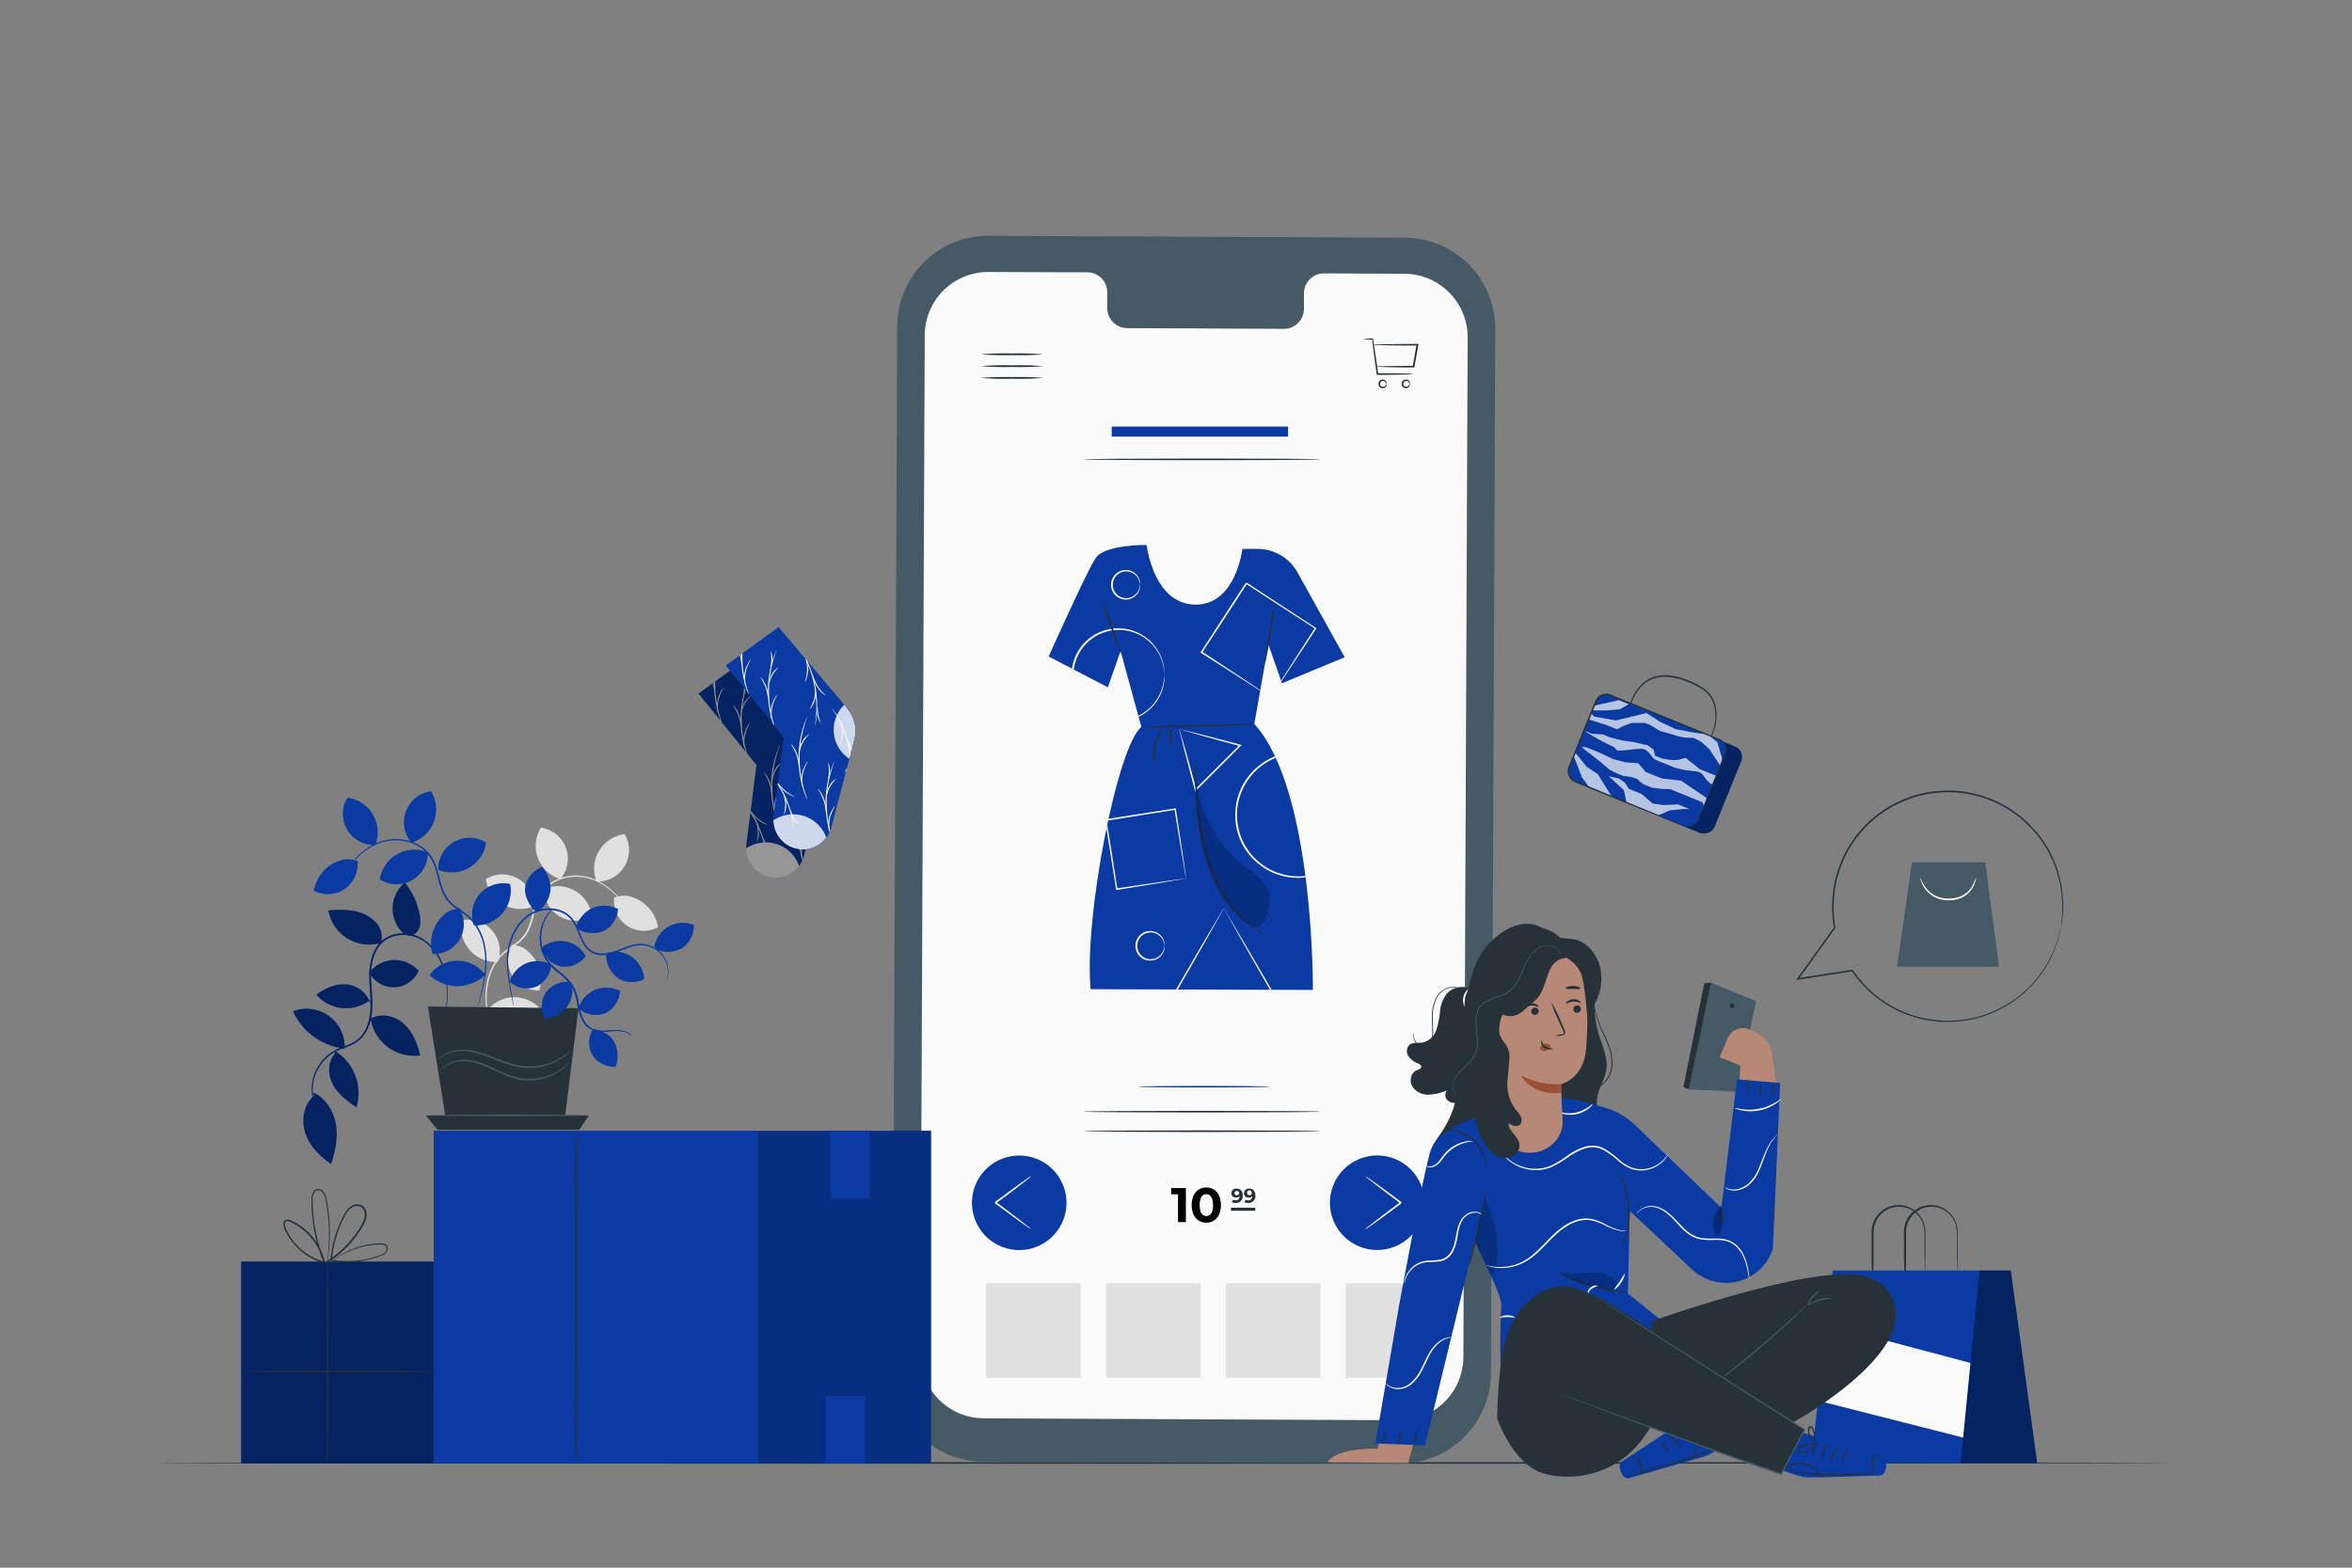 <svg xmlns="http://www.w3.org/2000/svg" viewBox="0 0 750 500"><rect x="0" y="0" width="750" height="500" fill="#808080" stroke="none"/><defs><clipPath id="freepik--clip-path--inject-177"><path d="M365.63 173.8s-13.3-.18-16.23 4.17-15 31.42-15 31.42l18.87 9.82 4.06-11.6 6.62 24.25c-7.58 6-18.32 60.63-16.18 83.64l70.88.23s.49-63.84-18.68-84.83l4.49-25.35 4.33 12.37 20-8.3-15.05-27.07a14.58 14.58 0 0 0-12.66-7.49h-4.91s-2.07 18.12-15.24 17.77-15.3-19.03-15.3-19.03Z" style="fill:none"/></clipPath><clipPath id="freepik--clip-path-2--inject-177"><path d="M222.74 221.21 239.59 209l21.9 25.93a11.1 11.1 0 0 1 2.25 10l-7.38 28a9.39 9.39 0 0 1-9.73 7 9.39 9.39 0 0 1-8.63-10.62l3.24-25.31Z" style="fill:none"/></clipPath><clipPath id="freepik--clip-path-3--inject-177"><path d="M231.44 212.25 248.29 200l21.9 25.93a11.09 11.09 0 0 1 2.25 10l-7.37 28a9.39 9.39 0 0 1-9.74 7 9.39 9.39 0 0 1-8.65-10.56l3.26-25.26Z" style="fill:none"/></clipPath></defs><path d="M691.3 466.59c0 .14-143.57.26-320.63.26S50 466.73 50 466.59s143.54-.26 320.66-.26 320.64.11 320.64.26Z" style="fill:#263238" id="freepik--Floor--inject-177"/><g id="freepik--Device--inject-177"><path d="m446.35 466.79-132.86-.62a28.94 28.94 0 0 1-28.81-29.06L286.09 104a29 29 0 0 1 29.08-28.8l132.83.61a29 29 0 0 1 28.81 29.07L475.43 438a29 29 0 0 1-29.08 28.79Z" style="fill:#455a64"/><path d="m447.84 87.31-25.76-.12a6.4 6.4 0 0 0-6.28 6.51v4.67a6.39 6.39 0 0 1-6.28 6.51l-50.22-.23a6.39 6.39 0 0 1-6.22-6.57v-4.67a6.42 6.42 0 0 0-6.23-6.57h-9.06l-22.55-.1a20.27 20.27 0 0 0-20.36 20.18L293.51 432a20.27 20.27 0 0 0 20.17 20.36l132.6.61a20.27 20.27 0 0 0 20.36-20.19L468 107.66a20.27 20.27 0 0 0-20.16-20.35Z" style="fill:#fafafa"/><path d="M450.74 119.31a21.48 21.48 0 0 1-3.33.17c-2.07 0-4.94.08-8.18.09H439v-.22c-.06-.44-.13-.9-.19-1.36-.56-4-1-7.54-1.28-9.84l.16.14a18.08 18.08 0 0 1-3-.17 19 19 0 0 1 3-.16h.14v.14c.37 2.29.91 5.84 1.46 9.82.07.46.13.92.19 1.35l-.25-.22c3.24 0 6.11 0 8.18.09a21.48 21.48 0 0 1 3.33.17Z" style="fill:#263238"/><path d="M438.89 116.92a4.86 4.86 0 0 1 .89-.08l2.46-.07c2.11 0 5.07-.08 8.5-.09l-.25.2.8-4.58c.15-.82.29-1.63.43-2.4l.25.3c-4 0-7.49 0-10-.09l-3-.07a4 4 0 0 1-1.07-.1 5.13 5.13 0 0 1 1.07-.09l3-.08c2.52 0 6-.07 10-.08h.31v.3c-.14.77-.28 1.58-.42 2.4-.29 1.6-.57 3.14-.82 4.58v.21h-.21c-3.43 0-6.39 0-8.5-.09l-2.46-.07a3.52 3.52 0 0 1-.98-.1ZM442.1 122.44c-.08 0-.08-.45-.56-.77a1 1 0 0 0-.9-.09.92.92 0 0 0 0 1.71 1 1 0 0 0 .9-.09c.48-.31.48-.78.56-.76s.08.1.07.3a1.2 1.2 0 0 1-.41.76 1.33 1.33 0 0 1-1.28.24 1.38 1.38 0 0 1 0-2.61 1.33 1.33 0 0 1 1.28.24 1.2 1.2 0 0 1 .41.76c.01.2-.03.31-.07.31ZM449.51 122.44c-.08 0-.08-.45-.56-.77a1 1 0 0 0-.9-.09.92.92 0 0 0 0 1.71 1 1 0 0 0 .9-.09c.48-.31.48-.78.56-.76s.08.1.07.3a1.2 1.2 0 0 1-.41.76 1.33 1.33 0 0 1-1.28.24 1.37 1.37 0 0 1-.94-1.3 1.39 1.39 0 0 1 .94-1.31 1.33 1.33 0 0 1 1.28.24 1.2 1.2 0 0 1 .41.76c.01.2-.03.31-.07.31ZM332.6 120.53a95.91 95.91 0 0 1-9.91.26 95.75 95.75 0 0 1-9.91-.26 92.49 92.49 0 0 1 9.91-.26 92.65 92.65 0 0 1 9.91.26ZM332.6 116.78a92.65 92.65 0 0 1-9.91.26 92.49 92.49 0 0 1-9.91-.26 95.75 95.75 0 0 1 9.91-.26 95.91 95.91 0 0 1 9.91.26ZM332.6 113a95.91 95.91 0 0 1-9.91.26 95.75 95.75 0 0 1-9.91-.26 95.75 95.75 0 0 1 9.91-.26 95.91 95.91 0 0 1 9.91.26Z" style="fill:#263238"/><g style="-webkit-clip-path:url(#freepik--clip-path--inject-177);clip-path:url(#freepik--clip-path--inject-177)"><path d="M365.63 173.8s-13.3-.18-16.23 4.17-15 31.42-15 31.42l18.87 9.82 4.06-11.6 6.62 24.25c-7.58 6-18.32 60.63-16.18 83.64l70.88.23s.49-63.84-18.68-84.83l4.49-25.35 4.33 12.37 20-8.3-15.05-27.07a14.58 14.58 0 0 0-12.66-7.49h-4.91s-2.07 18.12-15.24 17.77-15.3-19.03-15.3-19.03Z" style="fill:#0a3aa2"/><path d="M433.81 259.88a1.64 1.64 0 0 1 0-.32c0-.24 0-.55-.08-.94a9.63 9.63 0 0 0-.17-1.52 15 15 0 0 0-.43-2 18.85 18.85 0 0 0-2.21-5.24 19.63 19.63 0 0 0-23.58-8.34 18.19 18.19 0 0 0-4.95 2.67 21.86 21.86 0 0 0-2.22 1.88 22.25 22.25 0 0 0-1.92 2.28 19.65 19.65 0 0 0-3.81 11.56 21.21 21.21 0 0 0 1 6.18 19.24 19.24 0 0 0 2.8 5.4 18 18 0 0 0 4.14 4.16 18.47 18.47 0 0 0 4.95 2.67 19.66 19.66 0 0 0 23.58-8.35 18.55 18.55 0 0 0 2.21-5.24 15.22 15.22 0 0 0 .43-2 9.88 9.88 0 0 0 .17-1.52c0-.39.06-.7.08-.94a1.64 1.64 0 0 1 0-.32 1.57 1.57 0 0 1 0 .32v.95a9.33 9.33 0 0 1-.13 1.53 13.42 13.42 0 0 1-.38 2.06 18.66 18.66 0 0 1-2.16 5.34 20 20 0 0 1-13.45 9.49 20.12 20.12 0 0 1-10.54-.84 18.71 18.71 0 0 1-5.09-2.72 24.26 24.26 0 0 1-2.28-1.93 22 22 0 0 1-2-2.33 19.53 19.53 0 0 1-2.88-5.53 21.38 21.38 0 0 1-1-6.35A20.15 20.15 0 0 1 397.8 248a21.93 21.93 0 0 1 2-2.32 22.84 22.84 0 0 1 2.28-1.93 19.17 19.17 0 0 1 5.09-2.73 20.12 20.12 0 0 1 10.54-.84 20 20 0 0 1 13.45 9.5 18.62 18.62 0 0 1 2.16 5.33 13.32 13.32 0 0 1 .38 2.07 9.25 9.25 0 0 1 .13 1.53v.95a1.57 1.57 0 0 1-.02.32ZM371.36 215.34a25.1 25.1 0 0 0-.56-3.56 14.49 14.49 0 0 0-19-10 14.41 14.41 0 0 0-6.69 5 14.33 14.33 0 0 0 0 17 13.42 13.42 0 0 0 3 3.06 13.57 13.57 0 0 0 3.64 2 14.42 14.42 0 0 0 7.58.64 14.25 14.25 0 0 0 6.09-2.68 14.62 14.62 0 0 0 5.34-8 24.88 24.88 0 0 0 .56-3.55.87.87 0 0 1 0 .24v.7a6.26 6.26 0 0 1-.09 1.13 10.12 10.12 0 0 1-.27 1.53 13.91 13.91 0 0 1-1.59 4 14.86 14.86 0 0 1-10 7 14.9 14.9 0 0 1-7.82-.62 13.55 13.55 0 0 1-3.78-2 13.93 13.93 0 0 1-3.16-3.16 14.81 14.81 0 0 1 0-17.63 14.14 14.14 0 0 1 3.16-3.16 13.78 13.78 0 0 1 3.78-2 14.77 14.77 0 0 1 17.78 6.43 14 14 0 0 1 1.59 3.95 10.45 10.45 0 0 1 .27 1.54 6.13 6.13 0 0 1 .09 1.13v.7a.87.87 0 0 1 .08.31ZM371.35 301.65c-.05 0-.05-.4-.24-1.07a4.45 4.45 0 0 0-1.65-2.35 4.27 4.27 0 1 0 0 6.85 4.45 4.45 0 0 0 1.65-2.35c.19-.68.19-1.08.24-1.08s0 .1 0 .29a3.66 3.66 0 0 1-.08.84 4.47 4.47 0 0 1-1.62 2.59 4.67 4.67 0 0 1-4.45.73 4.72 4.72 0 0 1 0-8.89 4.67 4.67 0 0 1 4.45.73 4.47 4.47 0 0 1 1.62 2.59 3.58 3.58 0 0 1 .08.83c.03.2.02.29 0 .29ZM363.56 186.51c-.05 0-.05-.4-.24-1.07a4.45 4.45 0 0 0-1.65-2.35 4.27 4.27 0 1 0 0 6.85 4.51 4.51 0 0 0 1.65-2.36c.19-.67.19-1.07.24-1.07a.74.74 0 0 1 0 .29 2.71 2.71 0 0 1-.08.83 4.39 4.39 0 0 1-1.62 2.6 4.64 4.64 0 0 1-4.44.73 4.72 4.72 0 0 1 0-8.89 4.64 4.64 0 0 1 4.44.73 4.37 4.37 0 0 1 1.62 2.59 2.73 2.73 0 0 1 .08.83.74.74 0 0 1 0 .29ZM378.2 280.12a2.73 2.73 0 0 1-.09-.42c-.06-.31-.13-.71-.22-1.2-.18-1.08-.44-2.6-.76-4.5l-2.62-15.91.25.19-22.06 3.51.22-.3v.36l.06.37.12.76c.08.5.15 1 .23 1.49.16 1 .31 2 .46 2.95.31 1.95.61 3.86.89 5.71.58 3.7 1.12 7.2 1.62 10.41l-.26-.19L372 281l4.52-.65 1.21-.16.43-.05a1.58 1.58 0 0 1-.37.09l-1.16.21-4.45.76-16.05 2.64h-.22v-.23c-.51-3.21-1.07-6.7-1.66-10.4q-.45-2.79-.91-5.71c-.15-1-.3-1.95-.46-2.95l-.24-1.49-.12-.76-.06-.37v-.36c-.2.27.26-.36.21-.3l22.07-3.43h.23v.22c1 6.62 1.83 12.16 2.42 16.09.27 1.89.49 3.39.64 4.47.06.48.12.86.16 1.16a1.86 1.86 0 0 1 .01.34ZM405.17 222.4a2.85 2.85 0 0 1 .25-.44c.19-.3.45-.7.76-1.21l2.88-4.53c2.51-3.89 6-9.4 10.28-16l.06.32-22.06-14.33.36-.08-.06.1-.13.18-.24.38-.49.75-1 1.5-1.92 3-3.71 5.69-6.8 10.39-.07-.32 15.86 10.47 4.47 3 1.19.8.41.3a2 2 0 0 1-.4-.23l-1.18-.73-4.49-2.86L383 208.23l-.19-.12.12-.19c2.09-3.21 4.35-6.71 6.76-10.41l3.7-5.71 1.92-2.94 1-1.5.49-.75.25-.38.12-.19.06-.09.37-.08 22 14.39.19.12-.12.19-10.55 16-2.95 4.42-.78 1.15a3.66 3.66 0 0 1-.22.26ZM390.27 289.7l-.09.17-.25.46-1 1.75-3.63 6.47c-3.08 5.46-7.54 13.23-12.76 22.31l-.21-.37h35.84l-.21.37c-5.22-9.08-9.69-16.85-12.76-22.31l-3.63-6.47-1-1.75c-.1-.18-.19-.33-.25-.46l-.09-.17a4.34 4.34 0 0 1 .34.55l1 1.67 3.78 6.38c3.27 5.52 7.76 13.27 13 22.31l.21.37H371.87l.22-.37c5.25-9 9.74-16.79 13-22.31l3.78-6.38 1-1.67a4.34 4.34 0 0 1 .4-.55ZM376.06 232.52s.05.15.13.4.19.66.32 1.09l1.16 4c1 3.35 2.29 8.21 3.83 13.88l-.41-.11 7.1-7.12 7.13-7.1.11.41c-5.67-1.55-10.53-2.87-13.88-3.83l-4-1.17-1.09-.32a2.31 2.31 0 0 1-.4-.13l.34.07 1.05.26 4 1c3.53.87 8.39 2.16 14.06 3.65l.42.11-.31.3c-2.19 2.21-4.6 4.62-7.1 7.13l-7.12 7.1-.3.3-.1-.44c-1.5-5.68-2.78-10.53-3.66-14.06-.41-1.68-.74-3-1-4l-.25-1.06a1.42 1.42 0 0 1-.03-.36Z" style="fill:#fafafa"/></g><path d="M400.33 231c0 .15-8 .46-18 .7s-18 .32-18 .18 8-.46 18-.7 18-.32 18-.18ZM351.4 191.18a88.4 88.4 0 0 1 3.35 8.82 89.46 89.46 0 0 1 2.86 9 82.58 82.58 0 0 1-3.35-8.83 83.92 83.92 0 0 1-2.86-8.99ZM406.35 192.41a15.28 15.28 0 0 1-.19 2.88c-.19 1.77-.51 4.2-.94 6.88s-.89 5.1-1.26 6.84a14.9 14.9 0 0 1-.72 2.79 15.54 15.54 0 0 1 .36-2.86l1.11-6.85c.41-2.59.78-4.93 1.09-6.85a15.72 15.72 0 0 1 .55-2.83Z" style="fill:#263238"/><path d="M368.22 243.73a5.21 5.21 0 0 1-.39-1.9 14.78 14.78 0 0 1 2.22-9 5.13 5.13 0 0 1 1.23-1.5 19.88 19.88 0 0 0-3.06 12.38ZM373.61 238.13a6.24 6.24 0 0 1-.56-3.24 6.35 6.35 0 0 1 .65-3.23 29.33 29.33 0 0 1-.13 3.24c-.04 1.77.19 3.2.04 3.23ZM404.67 299a2.57 2.57 0 0 1-.6-.25c-.38-.2-1-.44-1.66-.86a30.56 30.56 0 0 1-5.56-4.06 38.74 38.74 0 0 1-6.53-7.83 50.1 50.1 0 0 1-5.3-11.31c-2.71-8.48-3.34-16.57-3.72-22.33-.17-2.89-.25-5.24-.3-6.86v-1.86a2.69 2.69 0 0 1 0-.65 4.42 4.42 0 0 1 .08.64c0 .48.08 1.1.13 1.86.12 1.68.28 4 .47 6.84.47 5.75 1.16 13.79 3.85 22.2a50.45 50.45 0 0 0 5.21 11.21 39.51 39.51 0 0 0 6.37 7.82 33.1 33.1 0 0 0 5.41 4.15c1.37.84 2.17 1.29 2.15 1.29Z" style="fill:#263238"/><path d="M381.7 249.86a40.64 40.64 0 0 0 15 26.26c3 2.34 6.47 4.51 7.73 8.08 1 2.89.3 6.12-.95 8.92a4.22 4.22 0 0 1-2.4 2.63c-1.22.32-2.45-.41-3.45-1.16-6.57-4.95-10.8-12.5-13.17-20.37s-3-16.15-3.62-24.35" style="opacity:.2"/><path d="M421 354.55c0 .15-16.9.26-37.73.26s-37.73-.11-37.73-.26 16.89-.26 37.73-.26 37.73.12 37.73.26ZM421 146.51c0 .14-16.9.26-37.73.26s-37.73-.12-37.73-.26 16.89-.26 37.73-.26 37.73.11 37.73.26ZM421 360.78c0 .14-16.9.26-37.73.26s-37.73-.12-37.73-.26 16.89-.26 37.73-.26 37.73.12 37.73.26Z" style="fill:#263238"/><path d="M378.15 378.92v10.86h-2.51v-8.85h-2.18v-2ZM380 384.35c0-3.59 2-5.62 4.66-5.62s4.66 2 4.66 5.62-2 5.62-4.66 5.62-4.66-2.04-4.66-5.62Zm6.79 0c0-2.47-.87-3.49-2.13-3.49s-2.11 1-2.11 3.49.87 3.49 2.11 3.49 2.17-1.02 2.17-3.49Z"/><path d="M396.29 381.3a2.16 2.16 0 0 1-2.26 2.38 2.32 2.32 0 0 1-1.22-.31l.38-.75a1.37 1.37 0 0 0 .82.22 1.17 1.17 0 0 0 1.25-1.28 1.55 1.55 0 0 1-1.1.39 1.4 1.4 0 0 1-1.52-1.37 1.52 1.52 0 0 1 1.67-1.48c1.23 0 1.98.77 1.98 2.2Zm-1.14-.77c0-.38-.29-.66-.78-.66a.66.66 0 0 0-.73.66.66.66 0 0 0 .75.66.69.69 0 0 0 .76-.66ZM400.31 381.3a2.16 2.16 0 0 1-2.26 2.38 2.32 2.32 0 0 1-1.22-.31l.38-.75a1.38 1.38 0 0 0 .83.22 1.17 1.17 0 0 0 1.24-1.28 1.55 1.55 0 0 1-1.1.39 1.4 1.4 0 0 1-1.52-1.37 1.52 1.52 0 0 1 1.67-1.48c1.23 0 1.98.77 1.98 2.2Zm-1.15-.77a.76.76 0 1 0-.75.66.68.68 0 0 0 .75-.66ZM392.51 385.19h7.76v.98h-7.76z" style="fill:#263238"/><path d="M404.87 346.59c0 .14-9.35.26-20.89.26s-20.89-.12-20.89-.26 9.35-.26 20.89-.26 20.89.12 20.89.26Z" style="fill:#0a3aa2"/><circle cx="439.16" cy="383.6" r="15.08" transform="rotate(-22.5 439.161 383.605)" style="fill:#0a3aa2"/><path d="M435.35 392.06a4.87 4.87 0 0 1 .83-.74c.56-.46 1.37-1.1 2.38-1.88 2-1.57 4.84-3.71 8-6.05v.42l-.07-.06-.15-.11-.29-.21-.57-.44-1.12-.84-2.12-1.6-3.57-2.73-2.38-1.88a5.13 5.13 0 0 1-.83-.75 4.29 4.29 0 0 1 .95.58l2.48 1.75 3.64 2.65 2.13 1.57 1.13.84.58.43.29.22.14.1.08.06v.42c-3.13 2.34-6 4.43-8.06 5.92l-2.48 1.75a4.29 4.29 0 0 1-.99.58Z" style="fill:#fafafa"/><circle cx="325" cy="383.6" r="15.08" transform="rotate(-80.78 325.016 383.606)" style="fill:#0a3aa2"/><path d="M328.81 375.14a4.61 4.61 0 0 1-.83.75c-.55.45-1.37 1.09-2.38 1.88-2 1.57-4.83 3.7-8 6v-.41l.08.05.14.11.29.22.58.43 1.12.84 2.12 1.6 3.56 2.74c1 .78 1.83 1.42 2.38 1.88a4.4 4.4 0 0 1 .83.74 4.57 4.57 0 0 1-.95-.58l-2.48-1.75-3.63-2.64-2.14-1.58-1.12-.84-.58-.42-.29-.22-.15-.11-.07-.05v-.42c3.13-2.33 6-4.42 8.05-5.92 1-.68 1.8-1.27 2.48-1.75a4.57 4.57 0 0 1 .99-.55Z" style="fill:#fafafa"/><path style="fill:#e0e0e0" d="M314.45 409.3h30.13v30.13h-30.13zM352.67 409.3h30.13v30.13h-30.13zM390.9 409.3h30.13v30.13H390.9zM429.12 409.3h30.13v30.13h-30.13z"/><path style="fill:#0a3aa2" d="M354.5 136.05h56.22v3.2H354.5z"/></g><g id="freepik--Bag--inject-177"><path d="M596.94 409.63a2.08 2.08 0 0 1-.05-.59v-1.7c0-1.55-.05-3.67-.08-6.26v-6.73a18.92 18.92 0 0 1 .08-2.58 8.57 8.57 0 0 1 16.74-1.17 9.33 9.33 0 0 1 .32 2.59v6.73c0 2.59-.06 4.71-.08 6.26 0 .69 0 1.25-.05 1.7a2.7 2.7 0 0 1 0 .59 2.08 2.08 0 0 1 0-.59c0-.45 0-1-.05-1.7 0-1.55 0-3.67-.09-6.26v-4.32a18.73 18.73 0 0 0-.34-4.86 8.1 8.1 0 0 0-13.44-3.56 8.19 8.19 0 0 0-2.36 4.66 21.06 21.06 0 0 0-.09 2.51v6.73c0 2.59-.06 4.71-.08 6.26v1.7a2.7 2.7 0 0 1-.43.59Z" style="fill:#263238"/><path d="M607.26 409.63a2.08 2.08 0 0 1 0-.59c0-.45 0-1-.05-1.7 0-1.55 0-3.67-.09-6.26v-6.73a18.92 18.92 0 0 1 .08-2.58 8.52 8.52 0 0 1 7.89-7.39 8.55 8.55 0 0 1 8.84 6.22 9 9 0 0 1 .33 2.59v6.73c0 2.59-.06 4.71-.08 6.26v1.7a2.7 2.7 0 0 1 0 .59 2.27 2.27 0 0 1-.06-.59v-1.7c0-1.55-.05-3.67-.09-6.26v-4.32a18.73 18.73 0 0 0-.34-4.86 8.1 8.1 0 0 0-15.8 1.1 19.15 19.15 0 0 0-.09 2.51v6.73c0 2.59-.06 4.71-.08 6.26l-.05 1.7a2.7 2.7 0 0 1-.41.59Z" style="fill:#263238"/><path style="fill:#0a3aa2" d="m584.43 405.23-6.95 61.39h47.72l6.02-61.39h-46.79zM631.22 405.23h9.97l8.42 61.39H625.2l6.02-61.39z"/><path d="M631.22 405.23h9.97l8.42 61.39H625.2l6.02-61.39z" style="opacity:.4"/><path style="fill:#fafafa" d="m582.47 422.5 45.86 12.21L626 458.5l-46.27-11.76 2.74-24.24z"/></g><g id="freepik--Character--inject-177"><path d="M510.11 311a30.91 30.91 0 0 0-.33 18.79c1.13 3.75 3 7.5 2.43 11.37-.47 3.16-2.52 5.92-2.93 9.09-.82 6.44 5.3 12.54 3.66 18.82a10 10 0 0 1-5.87 6.35 18.25 18.25 0 0 1-8.8 1.11c-4.39-.38-9.14-2-11.17-6-1.62-3.12-1.11-6.87-.55-10.33 2.48-15.32 5.34-30.75 11.55-45" style="fill:#263238"/><path d="M512.06 358.35a3.32 3.32 0 0 1-.51.17 5.38 5.38 0 0 1-1.55.13 5.91 5.91 0 0 1-2.36-.68 5.31 5.31 0 0 1-2.26-2.31 5.86 5.86 0 0 1-.45-3.9 5.51 5.51 0 0 1 .94-2 8.43 8.43 0 0 1 1.67-1.65 45.61 45.61 0 0 0 4-3 7.93 7.93 0 0 0 2.22-4.63 13.34 13.34 0 0 0-.38-5.21 30.07 30.07 0 0 0-1.74-4.62 38.44 38.44 0 0 1-3-7.85 11.86 11.86 0 0 1 0-5.66 6.13 6.13 0 0 1 .82-1.91 12.34 12.34 0 0 0-.71 1.94 12.21 12.21 0 0 0 .08 5.58 39 39 0 0 0 3.07 7.78 30.48 30.48 0 0 1 1.78 4.66 13.77 13.77 0 0 1 .39 5.34 8.16 8.16 0 0 1-2.32 4.8 43.18 43.18 0 0 1-4 3 6.18 6.18 0 0 0-2.52 3.49 5.6 5.6 0 0 0 .39 3.74 5.24 5.24 0 0 0 2.15 2.26 6 6 0 0 0 2.28.71 6.64 6.64 0 0 0 2.01-.18Z" style="fill:#263238"/><path d="m451.59 457-2.5 9.58-25.75-.24s1.89-4.51 16-4.3l1-5Z" style="fill:#b78876"/><path d="M545.34 313.36c-.25.49-6.79 34.09-6.79 34.09l15.41.72 6-28.89Z" style="fill:#455a64"/><path style="fill:#263238" d="m538.55 347.45-1.76-.75 6.67-33.12 2.09-.14-7 34.01zM551.53 320.7a.8.8 0 1 0 .89-.69.79.79 0 0 0-.89.69Z"/><path d="m554.71 344.29.23-4.4-6.58-2.72 2.57-6.09a5.31 5.31 0 0 1 7.39-2.53L561 330a7.56 7.56 0 0 1 3.75 4.87 98.58 98.58 0 0 1 1.53 10.75" style="fill:#b78876"/><path d="M572.33 456.28s27.08 7.5 28.17 7.88c1.63.58 1.36 6.55-1.18 6.46-1.2 0-20.8.73-23.28.58s-9.95-3.1-9.95-3.1Z" style="fill:#0a3aa2"/><path d="M583.61 466.62a25.61 25.61 0 0 1 1.2-2.91 25.93 25.93 0 0 1 1.91-2.49 6 6 0 0 0-3.11 5.4ZM580.79 465.34c.13 0 .41-1.26 1.13-2.67s1.57-2.41 1.47-2.5a5.11 5.11 0 0 0-1.88 2.29 5.24 5.24 0 0 0-.72 2.88ZM578.14 464.63a19.54 19.54 0 0 1 .64-2.86 19.16 19.16 0 0 1 1.47-2.54 5.09 5.09 0 0 0-2.11 5.4Z" style="fill:#263238"/><path d="M578.62 461.13a4.73 4.73 0 0 0 .29-2 9.26 9.26 0 0 0-.27-2.2 9.61 9.61 0 0 0-.4-1.26 1.47 1.47 0 0 0-.44-.66.73.73 0 0 0-.93 0 1.22 1.22 0 0 0-.36.77 4.31 4.31 0 0 0 0 .71 5.64 5.64 0 0 0 .16 1.33 8 8 0 0 0 .84 2.07 5.65 5.65 0 0 0 1.21 1.63c.07 0-.39-.67-.93-1.78a9.37 9.37 0 0 1-.71-2 6.2 6.2 0 0 1-.13-1.24c0-.42 0-.94.25-1.14a.28.28 0 0 1 .36 0 1.24 1.24 0 0 1 .3.48 12 12 0 0 1 .41 1.19 10.84 10.84 0 0 1 .35 2.12c.05 1.2-.07 1.97 0 1.98Z" style="fill:#263238"/><path d="M578.59 460.85a4 4 0 0 0-1.75-.28 7.85 7.85 0 0 0-1.92.24 3.87 3.87 0 0 0-1.11.41 1.14 1.14 0 0 0-.61 1.23 1.35 1.35 0 0 0 1 1 2.47 2.47 0 0 0 1.21 0 4.6 4.6 0 0 0 1.76-.87 4.73 4.73 0 0 0 1.26-1.24 11.44 11.44 0 0 0-1.44 1 4.87 4.87 0 0 1-1.66.72 2.15 2.15 0 0 1-1 0 .91.91 0 0 1-.66-.64.72.72 0 0 1 .41-.76 4.15 4.15 0 0 1 1-.38 9.33 9.33 0 0 1 1.82-.32c1.01-.14 1.68-.03 1.69-.11ZM587.78 466.91a13.84 13.84 0 0 1 .53-2.44 13.31 13.31 0 0 1 1.33-2.12c0-.12-1.18.53-1.75 1.94a3.16 3.16 0 0 0-.11 2.62ZM568.88 468.16a5.71 5.71 0 0 0 1 .49 22.88 22.88 0 0 0 3 .93 42.26 42.26 0 0 0 10.34 1c4.06 0 7.72-.22 10.37-.33l3.14-.17a5.7 5.7 0 0 0 1.14-.12 5.49 5.49 0 0 0-1.15-.05h-3.14l-10.36.2a48.31 48.31 0 0 1-10.27-.84c-2.53-.53-4.04-1.2-4.07-1.11Z" style="fill:#263238"/><path d="M568.08 468.77a21.2 21.2 0 0 0 2-.91 9.45 9.45 0 0 1 5.12-.86 8.17 8.17 0 0 1 4.43 2.64 16.55 16.55 0 0 0 1.56 1.59 8.65 8.65 0 0 0-1.32-1.81 11 11 0 0 0-1.8-1.68 6.34 6.34 0 0 0-2.8-1.18 8.88 8.88 0 0 0-5.33 1 7.22 7.22 0 0 0-1.86 1.21Z" style="fill:#263238"/><path d="M543.59 448.81S518 465.59 517 466.28c-1.38 1 .21 6 2.6 5.15 1.13-.41 22.63-6.39 24.94-7.29s8.54-6 8.54-6Z" style="fill:#0a3aa2"/><path d="M536 462.08a4.9 4.9 0 0 0-1.72-2.74 4.76 4.76 0 0 0-2.88-1.46 25 25 0 0 1 2.58 1.79 28.4 28.4 0 0 1 2.02 2.41ZM538.28 460a6.75 6.75 0 0 0-4-4.13c-.07.11 1.06.79 2.16 1.93s1.72 2.26 1.84 2.2ZM540.59 458.52a5.08 5.08 0 0 0-3.65-4.5 18.37 18.37 0 0 1 2.17 2 19.06 19.06 0 0 1 1.48 2.5Z" style="fill:#263238"/><path d="M539.07 455.33c.06 0-.29-.72-.58-1.91a10.39 10.39 0 0 1-.3-2.13 10.73 10.73 0 0 1 0-1.26 1.29 1.29 0 0 1 .14-.54.26.26 0 0 1 .35-.08c.3.12.45.61.59 1a6.06 6.06 0 0 1 .25 1.21 8.67 8.67 0 0 1-.07 2.14c-.18 1.21-.42 2-.35 2a5.49 5.49 0 0 0 .67-1.93 8 8 0 0 0 .16-2.22 6.34 6.34 0 0 0-.24-1.32 6.93 6.93 0 0 0-.25-.67 1.23 1.23 0 0 0-.58-.62.73.73 0 0 0-.9.24 1.57 1.57 0 0 0-.21.77 9.69 9.69 0 0 0 0 1.32 9.51 9.51 0 0 0 .41 2.18 4.64 4.64 0 0 0 .91 1.82Z" style="fill:#263238"/><path d="M539 455.06c0 .07.64-.24 1.67-.49a9.3 9.3 0 0 1 1.84-.25 3.69 3.69 0 0 1 1.05.07.69.69 0 0 1 .61.6.91.91 0 0 1-.43.81 2.15 2.15 0 0 1-1 .32 4.93 4.93 0 0 1-1.81-.18 11 11 0 0 0-1.67-.5 4.63 4.63 0 0 0 1.58.8 4.56 4.56 0 0 0 1.94.29 2.52 2.52 0 0 0 1.16-.36 1.36 1.36 0 0 0 .63-1.22 1.14 1.14 0 0 0-1-1 4.3 4.3 0 0 0-1.17-.06 8 8 0 0 0-1.91.36 4 4 0 0 0-1.49.81ZM522.9 470.49s.43-.26.63-1a3.8 3.8 0 0 0-.48-2.78 10.53 10.53 0 0 0-.86-1.28 4.62 4.62 0 0 0-.87-.93 1.51 1.51 0 0 0-.82-.35c-.21 0-.32 0-.32.07a2.44 2.44 0 0 1 .93.52 6 6 0 0 1 .74.93c.26.39.55.8.8 1.26a3.94 3.94 0 0 1 .56 2.5 10.21 10.21 0 0 1-.31 1.06ZM532.1 463.62a3.86 3.86 0 0 0-3.16-3.78 14 14 0 0 1 1.91 1.61 14.81 14.81 0 0 1 1.25 2.17Z" style="fill:#263238"/><path d="M550.48 459.07a8.75 8.75 0 0 0-1.12.77 32 32 0 0 1-3.16 1.94 40.8 40.8 0 0 1-5 2.23c-1.94.73-4.12 1.41-6.42 2.08-4.61 1.32-8.78 2.54-11.79 3.44l-3.57 1.1a8.16 8.16 0 0 0-1.28.46 8.85 8.85 0 0 0 1.33-.29l3.6-1c3-.82 7.22-2 11.84-3.32 2.3-.67 4.49-1.36 6.44-2.12a38 38 0 0 0 5-2.34 25 25 0 0 0 3.11-2.07 6.47 6.47 0 0 0 1.02-.88Z" style="fill:#263238"/><path d="M551.43 459.42a7.06 7.06 0 0 0-2.17-.58 8.9 8.9 0 0 0-5.38.66 6.35 6.35 0 0 0-2.31 2 11 11 0 0 0-1.2 2.14 8.25 8.25 0 0 0-.71 2.13 16.62 16.62 0 0 0 1-2 8.11 8.11 0 0 1 3.42-3.86 9.39 9.39 0 0 1 5.14-.74c1.36.13 2.2.32 2.21.25Z" style="fill:#263238"/><path d="m482.13 348.84 21 2 8.54 2.42a23.24 23.24 0 0 1 9.72 5.57l27.51 26.41 5-41 13.75 1.19-2.3 52.8a15.72 15.72 0 0 1-15 10.95 16.28 16.28 0 0 1-11.07-4.55l-19.59-18.42-.58 26.32 13.59 11-52.41 29.2s-2.84-11.16-1.55-36c.24-4.56-8.12-18.4-8.76-22.47-2.45-15.65-2.07-38.54-2.07-38.54Z" style="fill:#0a3aa2"/><path d="M469.22 355.22s-10.63 3.95-13.2 12.27c-2.28 7.39-9.89 48.91-9.89 48.91l-7.55 44 15.81.6 18.19-74.9Z" style="fill:#0a3aa2"/><path d="M468.51 403.76a3.94 3.94 0 0 0 .32-.89c.18-.58.42-1.43.7-2.48.57-2.11 1.3-5 2-8.27s1.32-6.19 1.71-8.34c.19-1.07.34-1.94.43-2.54a3.72 3.72 0 0 0 .09-.95 4.42 4.42 0 0 0-.27.92c-.15.69-.34 1.52-.57 2.51-.49 2.23-1.13 5.11-1.83 8.3l-1.9 8.29c-.22 1-.4 1.83-.56 2.52a4.21 4.21 0 0 0-.12.93ZM565.25 349.34a5 5 0 0 0 .41-2.07 5.37 5.37 0 0 0 0-2.12 5 5 0 0 0-.41 2.08 5.31 5.31 0 0 0 0 2.11ZM561.23 349.46a5.43 5.43 0 0 0 .34-2.2 5.85 5.85 0 0 0-.11-2.23 5.46 5.46 0 0 0-.34 2.21 5.78 5.78 0 0 0 .11 2.22ZM557.24 349.21a7.35 7.35 0 0 0 .36-2.46 6.7 6.7 0 0 0-.09-2.48 6.94 6.94 0 0 0-.36 2.46 6.7 6.7 0 0 0 .09 2.48ZM549.51 391.52a14.81 14.81 0 0 0-.15-3.63 14.48 14.48 0 0 0-.6-3.59 14.81 14.81 0 0 0 .15 3.63 14.06 14.06 0 0 0 .6 3.59ZM451.79 456.38a5.66 5.66 0 0 0-.61 2.2 5.92 5.92 0 0 0-.17 2.28 5.66 5.66 0 0 0 .61-2.2 5.92 5.92 0 0 0 .17-2.28ZM446.59 456.37a5.08 5.08 0 0 0-.56 2 4.94 4.94 0 0 0-.12 2.07 4.74 4.74 0 0 0 .57-2 5.08 5.08 0 0 0 .11-2.07ZM441.66 455.87a7.39 7.39 0 0 0-.52 2.26 7.65 7.65 0 0 0-.25 2.3 5 5 0 0 0 .7-2.22 5.28 5.28 0 0 0 .07-2.34ZM460.69 360.34c0 .09 1.1 0 2.81.38a13.34 13.34 0 0 1 6 3 13.5 13.5 0 0 1 3.77 5.58c.59 1.65.67 2.75.75 2.74a2.16 2.16 0 0 0 0-.78 11.16 11.16 0 0 0-.44-2.06 12.77 12.77 0 0 0-3.77-5.82 12.93 12.93 0 0 0-6.27-3 11 11 0 0 0-2.1-.15 2.67 2.67 0 0 0-.75.11ZM517.46 397.43c-.09 0 .41-1.3.91-3.41a29.82 29.82 0 0 0-.89-16.7c-.72-2.05-1.35-3.25-1.27-3.29s.22.27.52.8a20 20 0 0 1 1.09 2.36 26.85 26.85 0 0 1 .9 16.92 17.87 17.87 0 0 1-.84 2.46 3.59 3.59 0 0 1-.42.86ZM518.8 411.94a3.63 3.63 0 0 1-.91.06c-.58 0-1.43 0-2.47-.11a42.33 42.33 0 0 1-15.65-4.48c-.93-.48-1.67-.9-2.16-1.22a3.1 3.1 0 0 1-.74-.53c0-.07 1.17.55 3.06 1.42a51.71 51.71 0 0 0 15.53 4.44 33.18 33.18 0 0 1 3.34.42Z" style="fill:#263238"/><path d="M495.6 404.62c1.64 1.48 4.2 1.69 6.4 1.65s4.4-.48 6.61-.44a8.19 8.19 0 0 1 6 2.27 3 3 0 0 1 .86 1.81 1.62 1.62 0 0 1-1 1.61 2.57 2.57 0 0 1-1.26 0c-6.19-1.28-12.84-2.73-17.63-6.85M475.35 406.58c1.63-.47 1.89-2.38 2-4.07a36.86 36.86 0 0 0-3.93-20.29c-.77 4.59-2.05 9.38-3 14.06Z" style="opacity:.2"/><path d="M472.5 387.44a4 4 0 0 0-1.34-.6 4.52 4.52 0 0 0-3.69 1.06c-1.34 1-2.08 3-2.49 5.26s-.66 4.88-2.35 7.11a5.51 5.51 0 0 1-3.39 2 27.38 27.38 0 0 1-3.61.26 7.78 7.78 0 0 0-5.35 2.2 8.23 8.23 0 0 0-2.12 3.38c-.28.92-.31 1.46-.37 1.45a1.28 1.28 0 0 1 0-.39 4.87 4.87 0 0 1 .18-1.11 8.15 8.15 0 0 1 4.4-5.26 8.9 8.9 0 0 1 3.23-.75 28.59 28.59 0 0 0 3.54-.28 5 5 0 0 0 3.08-1.86 9.46 9.46 0 0 0 1.56-3.38c.32-1.18.49-2.37.73-3.5.44-2.24 1.24-4.35 2.73-5.45a4.65 4.65 0 0 1 4-1 2.81 2.81 0 0 1 1 .51c.18.24.27.33.26.35ZM531.9 368.09a6.74 6.74 0 0 1-1.31 2 9.94 9.94 0 0 1-5.77 3.09 9.44 9.44 0 0 1-4.57-.36 15 15 0 0 1-4.46-2.78 25.09 25.09 0 0 0-4.59-3.33 7.42 7.42 0 0 0-2.82-.78 8.84 8.84 0 0 0-3 .38 20.27 20.27 0 0 0-5.39 2.79 32.93 32.93 0 0 1-5 3 12.73 12.73 0 0 1-5.14 1.1 14.7 14.7 0 0 1-4.52-.75 13.63 13.63 0 0 1-5.54-3.55 11 11 0 0 1-1.1-1.41 2.51 2.51 0 0 1-.31-.54c.05 0 .49.71 1.56 1.81a13.86 13.86 0 0 0 5.5 3.34 13.08 13.08 0 0 0 9.36-.43 35.54 35.54 0 0 0 4.87-3 20.07 20.07 0 0 1 5.52-2.87 8.86 8.86 0 0 1 3.18-.39 7.84 7.84 0 0 1 3 .83 25.55 25.55 0 0 1 4.68 3.42 14.64 14.64 0 0 0 4.3 2.74 9.13 9.13 0 0 0 4.37.41 10 10 0 0 0 5.67-2.87 15.74 15.74 0 0 0 1.51-1.85ZM557.79 407.72a13.82 13.82 0 0 1-.41-1.84A23.53 23.53 0 0 0 556 401a11.16 11.16 0 0 0-1.89-2.92 7.34 7.34 0 0 0-3.27-2.16 13.58 13.58 0 0 0-4.39-.44 18.24 18.24 0 0 1-4.89-.35 10.78 10.78 0 0 1-4.27-2.45c-1.19-1-2.19-2.2-3.17-3.24-1.92-2.11-4-3.81-6.05-4.31a6.09 6.09 0 0 0-4.83.73 5.89 5.89 0 0 0-1.3 1.32 2.52 2.52 0 0 1 .21-.44 4.17 4.17 0 0 1 1-1 6.21 6.21 0 0 1 5-.92c2.22.49 4.35 2.24 6.31 4.34 1 1 2 2.17 3.16 3.18a10.28 10.28 0 0 0 4.07 2.34c3.14.79 6.42-.15 9.29.83a7.8 7.8 0 0 1 3.44 2.33 11.05 11.05 0 0 1 1.9 3.07 20.53 20.53 0 0 1 1.3 5c.09.6.15 1.07.18 1.39a1.52 1.52 0 0 1-.01.42ZM518.77 392.56a1.93 1.93 0 0 1-.51.08 6.53 6.53 0 0 1-1.48-.05 18.66 18.66 0 0 1-5.12-1.85 21.38 21.38 0 0 0-3.45-1.34 9.19 9.19 0 0 0-4.16-.14c-2.93.57-5.78 2.45-8.28 4.82s-4.69 5-7.12 6.83a15.92 15.92 0 0 1-7.36 3.3 15.12 15.12 0 0 1-5.44-.08 11.11 11.11 0 0 1-1.44-.37 2 2 0 0 1-.48-.19c0-.05.7.17 1.95.36a15.91 15.91 0 0 0 12.47-3.4c2.37-1.85 4.52-4.4 7.06-6.83s5.48-4.34 8.55-4.91a9.61 9.61 0 0 1 4.36.19 20.72 20.72 0 0 1 3.5 1.43 20.32 20.32 0 0 0 5 2 19.34 19.34 0 0 0 1.95.15ZM509.59 410.18a6.54 6.54 0 0 0-2 .82c-1 .72-1.16 1.74-1.31 1.71s-.11-.28 0-.71a2.87 2.87 0 0 1 1-1.41 2.76 2.76 0 0 1 1.61-.59c.46 0 .71.11.7.18ZM518.16 406.1a6.23 6.23 0 0 1-1.28 3 6.32 6.32 0 0 1-2.3 2.35 29 29 0 0 1 1.87-2.64 31.64 31.64 0 0 1 1.71-2.71ZM483.22 420.23c-.05.14-1.13-.16-2.48-.16s-2.42.27-2.47.12a3.63 3.63 0 0 1 2.48-.64 3.7 3.7 0 0 1 2.47.68ZM454.52 371.69s.23.12.65.24a3 3 0 0 0 1.82-.16 5 5 0 0 0 2.1-1.75 25.3 25.3 0 0 1 2.23-2.77 11.84 11.84 0 0 1 5.67-3.11 11.08 11.08 0 0 1 1.95-.25c.47 0 .72 0 .72.07s-1 .1-2.58.54a12.58 12.58 0 0 0-5.39 3.12 26.94 26.94 0 0 0-2.22 2.71 5.3 5.3 0 0 1-2.36 1.79 3 3 0 0 1-2 0c-.45-.2-.61-.42-.59-.43ZM508 352c.05 0-.31.61-1.13 1.31a9.45 9.45 0 0 1-3.72 1.93 9.31 9.31 0 0 1-4.19.14 3.69 3.69 0 0 1-1.63-.59 12.24 12.24 0 0 1 1.67.21 11.34 11.34 0 0 0 4-.28 11.21 11.21 0 0 0 3.62-1.71A12.25 12.25 0 0 1 508 352ZM463.14 426.52c0 .05-.42 0-1.15.2a7.49 7.49 0 0 0-2.8 1.36 11.54 11.54 0 0 0-3 3.54c-.9 1.53-1.64 3.35-2.59 5.2a13.93 13.93 0 0 1-3.56 4.68 6.58 6.58 0 0 1-4.54 1.54 5 5 0 0 1-3-1.12 3 3 0 0 1-.6-.65c-.11-.17-.16-.26-.14-.27s.27.33.87.77a5.14 5.14 0 0 0 2.92.91 6.37 6.37 0 0 0 4.23-1.55 14.1 14.1 0 0 0 3.4-4.55c.93-1.82 1.7-3.65 2.64-5.2a11.48 11.48 0 0 1 3.18-3.6 7 7 0 0 1 3-1.26 4.25 4.25 0 0 1 .88 0c.12-.03.26-.02.26 0Z" style="fill:#fafafa"/><path d="M548.47 384.68a9 9 0 0 0-1.8 7.83c.11.45.31.94.75 1.07a1 1 0 0 0 1-.38 2.63 2.63 0 0 0 .42-1 16 16 0 0 0-.14-7.73" style="opacity:.3"/><path d="M567.2 361.57a14.56 14.56 0 0 0-2.52 3 23.78 23.78 0 0 0-1.82 3.89c-.57 1.51-1.13 3.23-1.93 5a12.72 12.72 0 0 1-3.11 4.38 8 8 0 0 1-4 1.82 5.46 5.46 0 0 1-2.94-.38 4 4 0 0 1-.69-.41c-.15-.11-.22-.18-.21-.19s.34.18 1 .41a5.62 5.62 0 0 0 2.81.2 7.74 7.74 0 0 0 3.75-1.81 12.63 12.63 0 0 0 3-4.24c.78-1.69 1.35-3.39 2-4.92a21.88 21.88 0 0 1 2-3.91 10.48 10.48 0 0 1 1.93-2.23 3.1 3.1 0 0 1 .73-.61ZM568 350.46a6.3 6.3 0 0 1-1.76 1.54 14.5 14.5 0 0 1-10.83 2.14 6.37 6.37 0 0 1-2.21-.75c0-.09.87.18 2.27.38a16.22 16.22 0 0 0 10.58-2.09c1.25-.68 1.95-1.29 1.95-1.22Z" style="fill:#fafafa"/><path d="M575.41 456s-62.84-41.25-65.41-42.11-8.79-4.93-15-3.22-11.79 7.3-14.58 15.44-3 26.38-3 26.38 4.93 14.37 14.58 17.37a24.23 24.23 0 0 0 2.51.63 29.68 29.68 0 0 0 30.35-13.11l1.41-2.14s41.11 15.1 41.75 14.89Z" style="fill:#263238"/><path d="M596.84 407.89a12.26 12.26 0 0 1 7.72 11.36c.06 16.51-33.36 34.75-33.36 34.75l-44.48-29.48v-3.12s57.28-20.59 70.12-13.51Z" style="fill:#263238"/><path d="m497.66 444.62.35.16 1 .41 4 1.53 14.81 5.58c6.29 2.34 13.82 5.13 22.27 8.21s17.82 6.45 27.83 9.83l.18.06.09-.17 4.91-9.37 2.5-4.78.1-.19-.18-.11-47.92-30.43-14.4-9.08-3.91-2.44-1-.63-.35-.2.33.24 1 .66 3.87 2.51 14.32 9.2 47.86 30.55-.08-.29-2.5 4.78-4.94 9.35.27-.11c-10-3.38-19.37-6.74-27.83-9.79l-22.31-8.1-14.85-5.44-4-1.46-1-.37Z" style="fill:#455a64"/><path d="M549.25 439.38a9.23 9.23 0 0 0 1.16-.79c.73-.52 1.77-1.31 3-2.29 2.55-2 6-4.76 9.74-8s7-6.21 9.34-8.43c1.17-1.11 2.1-2 2.73-2.66a7.29 7.29 0 0 0 1-1 9 9 0 0 0-1.07.9l-2.83 2.55c-2.38 2.16-5.69 5.12-9.41 8.31s-7.15 6-9.65 8.06l-3 2.4a8.58 8.58 0 0 0-1.01.95ZM584.29 414.06a8.74 8.74 0 0 0-4.29.39 8.63 8.63 0 0 0-3.81 2c.07.12 1.69-.92 3.94-1.57s4.16-.68 4.16-.82Z" style="fill:#455a64"/><path d="M580.45 411.46a6.78 6.78 0 0 0-4 5c.13 0 .62-1.35 1.74-2.72s2.34-2.17 2.26-2.28Z" style="fill:#455a64"/><path d="M599.29 463.74c0-.05-.53-.16-1.15.35a4.14 4.14 0 0 0-1.28 2.58 5.07 5.07 0 0 0 .4 2.85c.32.67.66 1 .7 1s-.18-.42-.4-1.08a5.67 5.67 0 0 1-.25-2.67 4.46 4.46 0 0 1 1.05-2.41c.47-.53.94-.55.93-.62ZM470.51 316.58a6.32 6.32 0 0 0-9.2.4 10.76 10.76 0 0 0-2.12 5.58 26.88 26.88 0 0 1-1.17 5.92 6.07 6.07 0 0 1-4.2 4c-1.5.28-3.28-.18-4.43.82a2.88 2.88 0 0 0-.26 3.58 6.68 6.68 0 0 0 3.08 2.31c.47.21 1 .51 1 1 0 .67-.86.91-1.48 1.17-1.86.79-2.4 3.44-1.36 5.18a6 6 0 0 0 5.19 2.59 17.53 17.53 0 0 0 5.88-1.35 2.28 2.28 0 0 0-.06 2.9 3.14 3.14 0 0 0 2.84 1.06 5.12 5.12 0 0 0 2.76-1.43 9.93 9.93 0 0 0 2.71-5.45 32.58 32.58 0 0 0 .36-6.17 165.5 165.5 0 0 1 1.57-22" style="fill:#263238"/><path d="M491.75 302.38a15.21 15.21 0 0 1 14.5 15.18c0 6.29-.09 13.13-.49 17.19-.93 9.44-8 11.05-8 11.05s.22 5.87.54 11.43c.3 5.3-4 10-9.72 10.42-5.61.45-10.42-3.39-10.8-8.64l-1.9-40.73a15.21 15.21 0 0 1 15.89-15.9Z" style="fill:#b78876"/><path d="M504.1 321.68A1.2 1.2 0 0 1 503 323a1.14 1.14 0 0 1-1.3-1 1.2 1.2 0 0 1 1.09-1.28 1.14 1.14 0 0 1 1.31.96ZM504.07 319.82c-.14.17-1.09-.45-2.38-.37s-2.19.78-2.34.63.06-.35.45-.68a3.39 3.39 0 0 1 1.87-.7 3.3 3.3 0 0 1 1.91.49c.42.29.56.56.49.63ZM490.66 322.39a1.21 1.21 0 0 1-1.08 1.28 1.15 1.15 0 0 1-1.3-1 1.2 1.2 0 0 1 1.08-1.28 1.15 1.15 0 0 1 1.3 1ZM490.63 321.09c-.14.17-1.08-.45-2.37-.37s-2.2.78-2.35.63.06-.36.46-.68a3.25 3.25 0 0 1 1.86-.7 3.2 3.2 0 0 1 1.91.49c.41.28.56.54.49.63ZM495.89 330.39a8.24 8.24 0 0 1 2.07-.51c.33-.05.63-.13.68-.36a1.75 1.75 0 0 0-.28-1l-1.12-2.45a42.91 42.91 0 0 1-2.58-6.43 44.26 44.26 0 0 1 3.09 6.21c.38.86.74 1.68 1.08 2.47a1.89 1.89 0 0 1 .25 1.28.86.86 0 0 1-.52.52 2.54 2.54 0 0 1-.55.11 9.13 9.13 0 0 1-2.12.16Z" style="fill:#263238"/><path d="M497.77 345.81A25.61 25.61 0 0 1 485 343s3.49 6.72 12.89 5.5Z" style="fill:#995037"/><path d="M486.38 317.5c.15.23 1.09-.16 2.26-.42s2.19-.32 2.23-.59-1.06-.66-2.44-.35-2.21 1.16-2.05 1.36ZM499.16 315.18c.06.26 1.12.23 2.39.25s2.33.07 2.4-.19-1-.77-2.39-.78-2.47.47-2.4.72Z" style="fill:#263238"/><path d="M478.26 354.12c-.09-1.94 2.08-10.36 2.95-15.53s-2.52-6-3.06-9.06a10.52 10.52 0 0 1 1-5.95c4.94 1.77 6.89-1.75 9.59-3.83 2.86-2.22 3.49-4.94 4.66-8.37s2.54-5.56 6.15-5.9a10.72 10.72 0 0 1 4.8 5.51c1.1 3.21 2 15.73 2 15.73.5-6 5.37-8.52 4.05-17.36-.57-3.81-3.73-9-8.61-9.78-1.42-.23-4.1-.4-4.1-.4-2.91-2.62-4.33-2.54-7.12-3.78-6-2.67-13.26 2.1-17.25 7.33-3.08 4-4.57 9.47-5.41 14.59a42.42 42.42 0 0 0-.23 10.74c.2 2.13-.06 4.83-2.16 6.47-3 2.33-3.78 6.77-1.71 12.69s-5.56 16-5.56 16a47 47 0 0 1 6.8-4.61c3.07-1.61 13.21-4.49 13.21-4.49Z" style="fill:#263238"/><path d="M494.33 333.47a1.94 1.94 0 0 0-1.78-.59 1.81 1.81 0 0 0-1.17.75 1.13 1.13 0 0 0 0 1.28 1.31 1.31 0 0 0 1.43.25 4.26 4.26 0 0 0 1.31-.92 1.13 1.13 0 0 0 .28-.34.36.36 0 0 0 0-.4" style="fill:#995037"/><path d="M491.5 331.83c.17 0 .26 1.14 1.32 1.89s2.28.53 2.3.69-.26.25-.78.3a2.88 2.88 0 0 1-1.92-.51 2.55 2.55 0 0 1-1-1.59c-.11-.48 0-.78.08-.78ZM450.71 329.19a9.48 9.48 0 0 0 .1 1.3 4.67 4.67 0 0 0 .49 1.43 3.29 3.29 0 0 0 1.4 1.36 2.74 2.74 0 0 0 2.3.11 2.92 2.92 0 0 0 1.54-2.12 11.57 11.57 0 0 0 .16-3.09c0-1.08-.1-2.21-.1-3.37a13.48 13.48 0 0 1 1.26-6.41 6.38 6.38 0 0 1 4-3.44 5.09 5.09 0 0 1 3.56.28 3.18 3.18 0 0 1 1 .8 8.38 8.38 0 0 0-1.1-.69 5.1 5.1 0 0 0-3.46-.17 6.2 6.2 0 0 0-3.79 3.36 13.41 13.41 0 0 0-1.2 6.26c0 1.16.06 2.28.1 3.37a11.85 11.85 0 0 1-.19 3.17 3.2 3.2 0 0 1-1.72 2.29 3 3 0 0 1-2.5-.15 3.43 3.43 0 0 1-1.45-1.48 4.46 4.46 0 0 1-.46-1.49 4 4 0 0 1 .06-1.32Z" style="fill:#263238"/><path d="M464.5 349.47a2.45 2.45 0 0 1-.5-.47 3.94 3.94 0 0 1-.73-1.85 5.43 5.43 0 0 1 .54-3.1 11.9 11.9 0 0 1 2.6-3.27 22.07 22.07 0 0 0 3.4-3.68 8.64 8.64 0 0 0 1.19-5.5 57.86 57.86 0 0 1-.48-6.39 8.41 8.41 0 0 1 .78-3.34 6 6 0 0 1 2.44-2.54c2.1-1.19 4.45-1.52 6.37-2.58a10.38 10.38 0 0 0 4.12-4.65c.92-1.81 1.58-3.65 2.43-5.26a11.36 11.36 0 0 1 3.15-4 6.15 6.15 0 0 1 3.93-1.34 4.89 4.89 0 0 1 2.91 1.17 3.65 3.65 0 0 1 1.12 1.64 1.84 1.84 0 0 1 .12.5v.18s0-.24-.2-.66a3.65 3.65 0 0 0-1.14-1.57 4.84 4.84 0 0 0-2.84-1.09 6 6 0 0 0-3.78 1.35 11.06 11.06 0 0 0-3.06 3.9c-.83 1.6-1.48 3.43-2.41 5.27a10.64 10.64 0 0 1-4.23 4.79c-2 1.1-4.33 1.42-6.35 2.58a5.61 5.61 0 0 0-2.32 2.41 8.34 8.34 0 0 0-.76 3.21 58.85 58.85 0 0 0 .47 6.36 8.91 8.91 0 0 1-1.22 5.64 22.21 22.21 0 0 1-3.47 3.7 11.88 11.88 0 0 0-2.59 3.19 5.41 5.41 0 0 0-.58 3 3.87 3.87 0 0 0 1.09 2.4Z" style="fill:#455a64"/><path d="M467 321.09a4.8 4.8 0 0 1 1.19-5.68 21.79 21.79 0 0 0-1 2.75 20 20 0 0 0-.19 2.93Z" style="fill:#fafafa"/><path d="M470.25 349.94a22.31 22.31 0 0 0 2.92 14.46 11.36 11.36 0 0 0 3.57 3.94 5.9 5.9 0 0 0 5.13.73 4 4 0 0 0 2.65-4.19c-.4-2.5-3.48-4.07-3.5-6.61 1.12.68 2.64 1.33 3.62.46a2.22 2.22 0 0 0 .37-2.46 9.53 9.53 0 0 0-1.52-2.17 13.6 13.6 0 0 1-2.72-10.35c.15-1 .42-4.14.44-5.16s-.28 0-1-.67a3.17 3.17 0 0 0-2.86-.53 6.08 6.08 0 0 0-2.53 1.59 11.71 11.71 0 0 0-3.48 8.88" style="fill:#263238"/></g><g id="freepik--Plant--inject-177"><path d="M200.67 291.12a.59.59 0 0 0-.09-.21c-.09-.16-.2-.35-.32-.59-.29-.51-.75-1.26-1.39-2.17a23.51 23.51 0 0 0-6.88-6.5 17 17 0 0 0-6.16-2.26 15.17 15.17 0 0 0-7.49.79 12.08 12.08 0 0 0-6.41 5.24c-1.47 2.57-2 5.59-2.81 8.48a15.49 15.49 0 0 1-1.79 4 12.2 12.2 0 0 1-3 3c-1.15.84-2.35 1.61-3.43 2.49a14.71 14.71 0 0 0-2.79 3 18.56 18.56 0 0 0-2.86 7 24.86 24.86 0 0 0-.38 6.56 49.46 49.46 0 0 0 1.68 9.32c.28 1.08.52 1.92.69 2.48a4.48 4.48 0 0 0 .28.85s0-.3-.18-.88-.35-1.45-.6-2.5a54.5 54.5 0 0 1-1.5-9.3 24.92 24.92 0 0 1 .43-6.44 18.46 18.46 0 0 1 2.83-6.79 14.31 14.31 0 0 1 2.71-2.91c1.06-.86 2.25-1.61 3.42-2.47a12.86 12.86 0 0 0 3.17-3.12 16 16 0 0 0 1.86-4.18c.87-2.94 1.34-5.91 2.75-8.37a11.74 11.74 0 0 1 6.14-5.06 14.94 14.94 0 0 1 7.26-.8 16.54 16.54 0 0 1 6 2.15 23.9 23.9 0 0 1 6.89 6.3c.67.89 1.15 1.61 1.47 2.1a5 5 0 0 0 .5.79Z" style="fill:#e0e0e0"/><path d="M162.94 301.7c.8-.74 1.18-.23 2.25 0a6.54 6.54 0 0 1 2.88 1.44 12.14 12.14 0 0 1 3.93 12.72 9.49 9.49 0 0 1-8.71-14.24M195.58 286.84c.4-1 1-.71 2-1a6.55 6.55 0 0 1 3.23.06 12.13 12.13 0 0 1 9 9.81 9.48 9.48 0 0 1-14-9.11M155.75 321.8a11 11 0 0 1 17.21.84 13.54 13.54 0 0 1-8.93 3.52 13.82 13.82 0 0 1-9-3.63M158.43 306.79a11.09 11.09 0 0 1-11.2-13.23 10 10 0 0 1 11.57 13.12M169.92 289.14a11.09 11.09 0 0 1-15-8.76 10 10 0 0 1 15.27 8.53M173.77 283.38a11.08 11.08 0 0 1 15 8.76 10 10 0 0 1-15.27-8.54M178.36 280.27a11.08 11.08 0 0 1-5.9-16.3 10 10 0 0 1 6.28 16.33M190.12 280.84a11.09 11.09 0 0 1 9.06-14.79 10 10 0 0 1-8.84 15.1" style="fill:#e0e0e0"/><path style="fill:#263238" d="m142.7 360.35-6.26-39.34 48.02.59-4.73 38.24"/><path d="M163.43 313.83a8.17 8.17 0 0 0 8 .67 8.63 8.63 0 0 0 4.36-6.89 9.8 9.8 0 0 0-8-.4 9.65 9.65 0 0 0-5.29 5.92M185.38 322.3a8.17 8.17 0 0 0 8 .67 8.61 8.61 0 0 0 4.36-6.89 9.78 9.78 0 0 0-8-.4 9.67 9.67 0 0 0-5.3 5.92M173.06 303.38a8.19 8.19 0 0 0 6.28 4.95 8.65 8.65 0 0 0 7.44-3.36 9.23 9.23 0 0 0-14.1-2.68M181.07 313.18a8.22 8.22 0 0 0-7.17 3.55 8.61 8.61 0 0 0-.16 8.15 9.21 9.21 0 0 0 8.48-11.57M188.81 328.67a8.17 8.17 0 0 0 .19 8 8.6 8.6 0 0 0 7.32 3.59 9.76 9.76 0 0 0-.46-7.95c-1.26-2.3-3.53-3.43-6.38-4.08" style="fill:#0a3aa2"/><path d="M201.57 330.49a5.53 5.53 0 0 0-1.9-1.21 8.3 8.3 0 0 0-2.6-.46 31.69 31.69 0 0 0-3.55.21 10.26 10.26 0 0 1-4.36-.38 6.65 6.65 0 0 1-3.6-3.48 19.56 19.56 0 0 1-1.55-5.31 15.52 15.52 0 0 0-1.85-5.45 19.45 19.45 0 0 0-4.07-4.13 19.8 19.8 0 0 1-3.88-3.94 13.05 13.05 0 0 1-1.94-9 12.63 12.63 0 0 1 2.36-5.81 9.35 9.35 0 0 1 1.15-1.27 2.84 2.84 0 0 1 .46-.39 2.54 2.54 0 0 1-.38.46 12.13 12.13 0 0 0-1.06 1.32 13.17 13.17 0 0 0-.2 14.46 19.73 19.73 0 0 0 3.82 3.82 19.31 19.31 0 0 1 4.17 4.24 15.51 15.51 0 0 1 1.92 5.63A19.42 19.42 0 0 0 186 325a6.27 6.27 0 0 0 3.32 3.29 10.18 10.18 0 0 0 4.19.41 30.32 30.32 0 0 1 3.58-.13 8 8 0 0 1 2.67.56 4.4 4.4 0 0 1 1.44.93 2.4 2.4 0 0 1 .3.34c.05.04.08.08.07.09Z" style="fill:#0a3aa2"/><path d="M201.57 330.49a5.53 5.53 0 0 0-1.9-1.21 8.3 8.3 0 0 0-2.6-.46 31.69 31.69 0 0 0-3.55.21 10.26 10.26 0 0 1-4.36-.38 6.65 6.65 0 0 1-3.6-3.48 19.56 19.56 0 0 1-1.55-5.31 15.52 15.52 0 0 0-1.85-5.45 19.45 19.45 0 0 0-4.07-4.13 19.8 19.8 0 0 1-3.88-3.94 13.05 13.05 0 0 1-1.94-9 12.63 12.63 0 0 1 2.36-5.81 9.35 9.35 0 0 1 1.15-1.27 2.84 2.84 0 0 1 .46-.39 2.54 2.54 0 0 1-.38.46 12.13 12.13 0 0 0-1.06 1.32 13.17 13.17 0 0 0-.2 14.46 19.73 19.73 0 0 0 3.82 3.82 19.31 19.31 0 0 1 4.17 4.24 15.51 15.51 0 0 1 1.92 5.63A19.42 19.42 0 0 0 186 325a6.27 6.27 0 0 0 3.32 3.29 10.18 10.18 0 0 0 4.19.41 30.32 30.32 0 0 1 3.58-.13 8 8 0 0 1 2.67.56 4.4 4.4 0 0 1 1.44.93 2.4 2.4 0 0 1 .3.34c.05.04.08.08.07.09ZM109.89 334.52a12.15 12.15 0 0 0-16.44-12 20.26 20.26 0 0 0 16 11.82M106.72 336.19c-2.35 2.58-2.2 6.73-.52 9.79s4.57 5.23 7.47 7.17a15.77 15.77 0 0 0-6.79-17.9M118.1 324.1a14 14 0 0 0 15.9 12.49c-.91-3.78-2.42-7.58-5.34-10.14s-7.52-3.52-10.74-1.36M118 320.25c-.59-3.44-4-5.93-7.45-6.26s-6.9 1.16-9.68 3.26a12.6 12.6 0 0 0 17.17 1.7M100.13 349.48c-3.3 2.81-4.12 7.83-2.75 11.94s4.58 7.39 8.18 9.8c1.39-4.08 2.26-8.45 1.53-12.7s-3.29-8.34-7.23-10.07M117.49 310.61a10.13 10.13 0 0 1 16-.94 8.75 8.75 0 0 1-15.8.4M121.53 300.7a13.18 13.18 0 0 1-16.8-10.3 29.65 29.65 0 0 1 7.93.11 12.91 12.91 0 0 1 7 3.46 7 7 0 0 1 1.84 6.73M129.15 298.13a10.78 10.78 0 0 1-.07-16.62 22.62 22.62 0 0 1 4.71 10.05 8.45 8.45 0 0 1 0 4.15 3.82 3.82 0 0 1-2.9 2.72" style="fill:#0a3aa2"/><path d="M109.89 334.52a12.15 12.15 0 0 0-16.44-12 20.26 20.26 0 0 0 16 11.82M106.72 336.19c-2.35 2.58-2.2 6.73-.52 9.79s4.57 5.23 7.47 7.17a15.77 15.77 0 0 0-6.79-17.9M118.1 324.1a14 14 0 0 0 15.9 12.49c-.91-3.78-2.42-7.58-5.34-10.14s-7.52-3.52-10.74-1.36M118 320.25c-.59-3.44-4-5.93-7.45-6.26s-6.9 1.16-9.68 3.26a12.6 12.6 0 0 0 17.17 1.7M100.13 349.48c-3.3 2.81-4.12 7.83-2.75 11.94s4.58 7.39 8.18 9.8c1.39-4.08 2.26-8.45 1.53-12.7s-3.29-8.34-7.23-10.07M117.49 310.61a10.13 10.13 0 0 1 16-.94 8.75 8.75 0 0 1-15.8.4M121.53 300.7a13.18 13.18 0 0 1-16.8-10.3 29.65 29.65 0 0 1 7.93.11 12.91 12.91 0 0 1 7 3.46 7 7 0 0 1 1.84 6.73M129.15 298.13a10.78 10.78 0 0 1-.07-16.62 22.62 22.62 0 0 1 4.71 10.05 8.45 8.45 0 0 1 0 4.15 3.82 3.82 0 0 1-2.9 2.72" style="opacity:.4"/><path d="M142.32 322.28a.92.92 0 0 1 0-.27c0-.21 0-.47.05-.79 0-.7.11-1.72.13-3a27.21 27.21 0 0 0-1.78-10.91 16.67 16.67 0 0 0-4.39-6.18 11.74 11.74 0 0 0-8-2.94 10 10 0 0 0-4.5 1.13 8.87 8.87 0 0 0-3.48 3.32c-1.74 2.88-2.18 6.48-2 10s.63 7.12.24 10.56a16.46 16.46 0 0 1-1.32 4.89 10.23 10.23 0 0 1-3 3.87 15 15 0 0 1-4.12 2.11 21.18 21.18 0 0 0-3.88 1.76 14 14 0 0 0-5.09 5.55 13.46 13.46 0 0 0-1.47 6.07 14.34 14.34 0 0 0 .77 4.69 17 17 0 0 0 1.82 3.65s-.07-.06-.18-.2a7 7 0 0 1-.46-.65 12.35 12.35 0 0 1-1.37-2.73 14 14 0 0 1-.87-4.76 13.62 13.62 0 0 1 1.43-6.24 14.43 14.43 0 0 1 5.19-5.75c2.38-1.58 5.51-2 7.93-3.87s3.69-5.15 4.06-8.45-.12-6.86-.25-10.48.27-7.32 2.1-10.32a9.39 9.39 0 0 1 3.69-3.5 10.46 10.46 0 0 1 4.72-1.17 12.14 12.14 0 0 1 8.28 3.09 17 17 0 0 1 4.45 6.36 22.94 22.94 0 0 1 1.51 6.23 34.39 34.39 0 0 1 .13 4.83c0 1.33-.15 2.35-.23 3.05 0 .32-.07.58-.1.78a.84.84 0 0 1-.01.27Z" style="fill:#0a3aa2"/><path d="M142.32 322.28a.92.92 0 0 1 0-.27c0-.21 0-.47.05-.79 0-.7.11-1.72.13-3a27.21 27.21 0 0 0-1.78-10.91 16.67 16.67 0 0 0-4.39-6.18 11.74 11.74 0 0 0-8-2.94 10 10 0 0 0-4.5 1.13 8.87 8.87 0 0 0-3.48 3.32c-1.74 2.88-2.18 6.48-2 10s.63 7.12.24 10.56a16.46 16.46 0 0 1-1.32 4.89 10.23 10.23 0 0 1-3 3.87 15 15 0 0 1-4.12 2.11 21.18 21.18 0 0 0-3.88 1.76 14 14 0 0 0-5.09 5.55 13.46 13.46 0 0 0-1.47 6.07 14.34 14.34 0 0 0 .77 4.69 17 17 0 0 0 1.82 3.65s-.07-.06-.18-.2a7 7 0 0 1-.46-.65 12.35 12.35 0 0 1-1.37-2.73 14 14 0 0 1-.87-4.76 13.62 13.62 0 0 1 1.43-6.24 14.43 14.43 0 0 1 5.19-5.75c2.38-1.58 5.51-2 7.93-3.87s3.69-5.15 4.06-8.45-.12-6.86-.25-10.48.27-7.32 2.1-10.32a9.39 9.39 0 0 1 3.69-3.5 10.46 10.46 0 0 1 4.72-1.17 12.14 12.14 0 0 1 8.28 3.09 17 17 0 0 1 4.45 6.36 22.94 22.94 0 0 1 1.51 6.23 34.39 34.39 0 0 1 .13 4.83c0 1.33-.15 2.35-.23 3.05 0 .32-.07.58-.1.78a.84.84 0 0 1-.01.27Z" style="opacity:.4"/><path d="M212.25 313.7a10.28 10.28 0 0 0 .72-3.52 8.74 8.74 0 0 0-.94-4.07 8.49 8.49 0 0 0-3.91-3.78 8.72 8.72 0 0 0-3.09-.83 10.11 10.11 0 0 0-3.45.4c-2.35.62-4.68 2-7.47 2.51a8.8 8.8 0 0 1-4.32-.1 6.55 6.55 0 0 1-3.53-2.82c-1.68-2.6-2.15-5.87-4.18-8.26a8.14 8.14 0 0 0-3.79-2.48 10.63 10.63 0 0 0-4.43-.45 11.31 11.31 0 0 0-7.37 3.83 17.18 17.18 0 0 0-3.66 6.77 20.38 20.38 0 0 0-.82 6.71 72.21 72.21 0 0 0 1.25 9.81l.45 2.66c0 .28.08.51.11.69a2.18 2.18 0 0 1 0 .24s0-.07-.07-.23l-.16-.68c-.13-.65-.32-1.53-.55-2.64a65.94 65.94 0 0 1-1.42-9.84 20.55 20.55 0 0 1 .77-6.84 17.62 17.62 0 0 1 3.72-7 13.35 13.35 0 0 1 3.37-2.7 11.65 11.65 0 0 1 8.95-.86 8.72 8.72 0 0 1 4 2.64c2.14 2.57 2.6 5.85 4.21 8.32a6 6 0 0 0 3.25 2.62 8.3 8.3 0 0 0 4.08.11c2.68-.51 5-1.83 7.45-2.45a10.32 10.32 0 0 1 3.59-.39 8.89 8.89 0 0 1 3.22.9 8.66 8.66 0 0 1 4.89 8.18 8.19 8.19 0 0 1-.52 2.66 4.24 4.24 0 0 1-.35.89Z" style="fill:#0a3aa2"/><path d="M184.16 296.27a9.35 9.35 0 0 0 8.57.56 8.65 8.65 0 0 0 4.36-6.89 9.84 9.84 0 0 0-8-.41 9.7 9.7 0 0 0-5.29 5.92M193.27 304.53a9.3 9.3 0 0 0 4 7.6 8.63 8.63 0 0 0 8.16.14 9.82 9.82 0 0 0-3.8-7 9.68 9.68 0 0 0-7.81-1.43M209.06 302.7a9.36 9.36 0 0 0 8.58-.36 8.63 8.63 0 0 0 3.6-7.31 9.21 9.21 0 0 0-12.59 6.89M170.9 290.8c-2.3-2-3.85-5.47-3.41-8.08a8.64 8.64 0 0 1 5.3-6.21 9.83 9.83 0 0 1 2.74 7.48 9.72 9.72 0 0 1-4.09 6.81M109.23 279.49a.59.59 0 0 1 .09-.21l.32-.59c.29-.51.74-1.25 1.39-2.17a23.32 23.32 0 0 1 6.87-6.5 17.08 17.08 0 0 1 6.17-2.26 15.17 15.17 0 0 1 7.49.79 12.2 12.2 0 0 1 6.41 5.24c1.47 2.57 1.94 5.59 2.8 8.48a15.49 15.49 0 0 0 1.79 4 12.24 12.24 0 0 0 3.05 3c1.14.84 2.34 1.61 3.43 2.49a15 15 0 0 1 2.79 3 18.6 18.6 0 0 1 2.85 7 24.45 24.45 0 0 1 .38 6.56 49.59 49.59 0 0 1-1.67 9.32c-.29 1.08-.53 1.92-.69 2.48a5.64 5.64 0 0 1-.28.85 5 5 0 0 1 .18-.88c.14-.61.34-1.45.59-2.5a54.16 54.16 0 0 0 1.51-9.3 24.51 24.51 0 0 0-.44-6.44 18.13 18.13 0 0 0-2.83-6.79 14.26 14.26 0 0 0-2.7-2.91c-1.06-.86-2.26-1.61-3.42-2.47a12.89 12.89 0 0 1-3.18-3.12 15.67 15.67 0 0 1-1.85-4.18c-.87-2.94-1.35-5.91-2.76-8.37a11.72 11.72 0 0 0-6.13-5.06 15 15 0 0 0-7.26-.8 16.41 16.41 0 0 0-6 2.15 24 24 0 0 0-6.9 6.3c-.67.89-1.14 1.61-1.46 2.11a8.72 8.72 0 0 1-.54.78Z" style="fill:#0a3aa2"/><path d="M147 290.07c-.79-.74-1.18-.22-2.25 0a6.59 6.59 0 0 0-2.88 1.44 12.16 12.16 0 0 0-3.94 12.75 9.48 9.48 0 0 0 8.66-14.26M114.32 275.21c-.4-1-1-.71-2-1a6.63 6.63 0 0 0-3.22.06 12.16 12.16 0 0 0-9 9.81A9.49 9.49 0 0 0 114 275M154.14 310.17a11 11 0 0 0-17.2.84 13.52 13.52 0 0 0 8.92 3.52 13.84 13.84 0 0 0 9-3.63M151.46 295.16a11.08 11.08 0 0 0 11.2-13.23 10 10 0 0 0-11.57 13.12M140 277.51a11.1 11.1 0 0 0 15-8.76 9.95 9.95 0 0 0-15.27 8.53M136.12 271.75a11.1 11.1 0 0 0-15 8.76 10 10 0 0 0 15.32-8.51M131.54 268.64a11.09 11.09 0 0 0 5.9-16.3 10 10 0 0 0-6.29 16.33M119.77 269.21a11.09 11.09 0 0 0-9-14.79 9.95 9.95 0 0 0 8.83 15.1" style="fill:#0a3aa2"/><path style="fill:#263238" d="m135.82 355.79 3.68 4.56h45.2l3.08-4.56h-51.96z"/><path d="M186.78 355.75c0 .14-11.1.26-24.8.26s-24.81-.12-24.81-.26 11.11-.26 24.81-.26 24.8.12 24.8.26ZM181.7 338.59s-.08.14-.28.37a10.16 10.16 0 0 1-.92 1 16.83 16.83 0 0 1-4 2.8 17.74 17.74 0 0 1-7.05 1.81 17.44 17.44 0 0 1-4.32-.36 25.78 25.78 0 0 1-4.4-1.46c-2.91-1.24-5.56-2.65-8.14-3.48a14.12 14.12 0 0 0-7-.67 9 9 0 0 0-4.31 2c-.86.75-1.19 1.31-1.24 1.28a2.19 2.19 0 0 1 .23-.41 6.78 6.78 0 0 1 .87-1 8.93 8.93 0 0 1 4.37-2.21 14.08 14.08 0 0 1 7.26.58c2.64.81 5.31 2.22 8.19 3.45a25.66 25.66 0 0 0 4.31 1.44 16.9 16.9 0 0 0 4.19.38 17.82 17.82 0 0 0 6.91-1.66 21.43 21.43 0 0 0 5.33-3.86Z" style="fill:#455a64"/><path d="M182.15 335.06a1.68 1.68 0 0 1-.31.35 10.18 10.18 0 0 1-1 .9 18.79 18.79 0 0 1-4.18 2.6 19.56 19.56 0 0 1-7.1 1.69 18.89 18.89 0 0 1-4.33-.29 27.71 27.71 0 0 1-4.47-1.26c-3-1.08-5.72-2.33-8.34-3.06a16.62 16.62 0 0 0-7.09-.64 10.53 10.53 0 0 0-4.47 1.71c-.94.66-1.35 1.16-1.39 1.12s.08-.14.28-.37a7.34 7.34 0 0 1 1-.91 10.13 10.13 0 0 1 4.53-1.91 16.38 16.38 0 0 1 7.28.54c2.67.72 5.43 2 8.38 3a29.08 29.08 0 0 0 4.39 1.25 19.21 19.21 0 0 0 4.22.32 19.79 19.79 0 0 0 7-1.56 24 24 0 0 0 5.6-3.48Z" style="fill:#455a64"/></g><g id="freepik--Boxes--inject-177"><path style="fill:#0a3aa2" d="M76.9 402.38h96.13v64.34H76.9z"/><path d="M76.9 402.38h96.13v64.34H76.9z" style="opacity:.4"/><path style="fill:#0a3aa2" d="M153.53 402.47h7.63v13.05h-7.63zM152.69 453.68h7.63v13.05h-7.63z"/><path d="M104.41 466.59c-.14 0-.26-14.42-.26-32.21s.12-32.21.26-32.21.26 14.42.26 32.21-.11 32.21-.26 32.21Z" style="fill:#263238"/><path d="M138.49 437.42c0 .15-13.85.26-30.94.26s-30.95-.11-30.95-.26 13.85-.26 31-.26 30.89.12 30.89.26ZM105.94 402.23a17.32 17.32 0 0 1 2.23-1.66 25 25 0 0 1 12.78-4 4.7 4.7 0 0 1 1.61.13 1.47 1.47 0 0 1 1.06 1.34 2.13 2.13 0 0 1-.68 1.64 4.39 4.39 0 0 1-1.56.91 30.42 30.42 0 0 1-15.83 1.54h-.2v-.2a38.35 38.35 0 0 1 2.31-10 35.37 35.37 0 0 1 2.32-5 6.56 6.56 0 0 1 1.9-2.17 3.54 3.54 0 0 1 2.92-.55 3.06 3.06 0 0 1 2 2.26 5 5 0 0 1-.31 3 26 26 0 0 1-3.15 5.15 33.67 33.67 0 0 1-9.23 8.32l-.1.06h-.1l-1.1-.28-1.12-.38a19.41 19.41 0 0 1-8.06-5.68 18.46 18.46 0 0 1-2.63-4.1 4.59 4.59 0 0 1-.62-2.4 1.31 1.31 0 0 1 .8-1.11 1.86 1.86 0 0 1 1.32.06 19.46 19.46 0 0 1 11.1 13.3l-.45.14a52.27 52.27 0 0 1-3.83-19.78 5.94 5.94 0 0 1 .4-2.25 2.38 2.38 0 0 1 .69-.95 1.79 1.79 0 0 1 1.11-.37 2.23 2.23 0 0 1 1.81 1.18 6.39 6.39 0 0 1 .77 1.91 57.37 57.37 0 0 1 .95 7.18 55.53 55.53 0 0 1-.25 10.18c-.14 1.18-.28 2.07-.39 2.67-.05.29-.1.51-.13.69s0 .23-.06.22a2 2 0 0 1 0-.23q0-.25.09-.69c.09-.6.2-1.5.32-2.67a59.7 59.7 0 0 0 .12-10.15 56.69 56.69 0 0 0-1-7.12 5.76 5.76 0 0 0-.74-1.8 1.89 1.89 0 0 0-1.51-1 1.61 1.61 0 0 0-1.45 1.11 5.45 5.45 0 0 0-.36 2.11 52.21 52.21 0 0 0 3.88 19.59l-.45.14a19 19 0 0 0-10.81-12.92 1.41 1.41 0 0 0-1-.07.82.82 0 0 0-.49.71 4.08 4.08 0 0 0 .59 2.11 17.73 17.73 0 0 0 2.54 4 19 19 0 0 0 7.85 5.53l1.09.37 1.07.27h-.19a33.4 33.4 0 0 0 9.09-8.19 25.89 25.89 0 0 0 3.09-5 4.4 4.4 0 0 0 .29-2.71 2.55 2.55 0 0 0-1.64-1.91 3.09 3.09 0 0 0-2.51.47 6.17 6.17 0 0 0-1.75 2 36.23 36.23 0 0 0-2.3 4.9 38.19 38.19 0 0 0-2.24 9.92l-.17-.23a30.24 30.24 0 0 0 15.62-1.43 4.3 4.3 0 0 0 1.45-.83 1.78 1.78 0 0 0 .59-1.38 1.15 1.15 0 0 0-.83-1.06 4.4 4.4 0 0 0-1.5-.12 24.81 24.81 0 0 0-5.54.75 25.17 25.17 0 0 0-7.18 3c-.78.47-1.34.87-1.72 1.14s-.58.39-.58.39Z" style="fill:#263238"/><path style="fill:#0a3aa2" d="M138.3 360.64h158.6v106.15H138.3z"/><path d="M241.76 360.64h55.14v106.15h-55.14z" style="opacity:.2"/><path style="fill:#0a3aa2" d="M264.73 360.78h12.59v21.53h-12.59zM263.35 445.27h12.59v21.53h-12.59z"/><path d="M183.69 466.57c-.14 0-.26-23.79-.26-53.14s.12-53.14.26-53.14.26 23.79.26 53.14-.11 53.14-.26 53.14Z" style="fill:#263238"/></g><g id="freepik--Socks--inject-177"><g style="-webkit-clip-path:url(#freepik--clip-path-2--inject-177);clip-path:url(#freepik--clip-path-2--inject-177)"><path d="M222.74 221.21 239.59 209l21.9 25.93a11.1 11.1 0 0 1 2.25 10l-7.38 28a9.39 9.39 0 0 1-9.73 7 9.39 9.39 0 0 1-8.63-10.62l3.24-25.31Z" style="fill:#0a3aa2"/><path d="M238.9 242.58a7.22 7.22 0 0 1-.43-1 24.55 24.55 0 0 1-.95-2.73 33.48 33.48 0 0 1 0-18.89 24.53 24.53 0 0 1 1-2.74 5.88 5.88 0 0 1 .44-1 6.93 6.93 0 0 1-.33 1c-.24.64-.53 1.58-.86 2.75a35.86 35.86 0 0 0 0 18.77c.32 1.17.61 2.11.85 2.75a6 6 0 0 1 .28 1.09Z" style="fill:#fafafa"/><path d="M239.28 230.38a14.59 14.59 0 0 0-1.69 4 14.22 14.22 0 0 0-.14 4.3 3.65 3.65 0 0 1-.32-1.25 9.23 9.23 0 0 1 1.33-6 3.68 3.68 0 0 1 .82-1.05ZM233.66 224.8a3.35 3.35 0 0 1 .78.86 9.58 9.58 0 0 1 1.3 2.48 9.7 9.7 0 0 1 .55 2.76 3.46 3.46 0 0 1-.07 1.16 19.55 19.55 0 0 0-.77-3.81 20 20 0 0 0-1.79-3.45ZM239.67 221.68a10 10 0 0 0-3.17 5.75 6.69 6.69 0 0 1 3.17-5.75ZM237.05 216.62a6.23 6.23 0 0 1-.1 5.25c-.09 0 .3-1.17.31-2.62s-.26-2.61-.21-2.63ZM257.26 278.22a7 7 0 0 1-.44-1 26.29 26.29 0 0 1-.95-2.74 33.72 33.72 0 0 1 0-18.89 26.43 26.43 0 0 1 1-2.73 7 7 0 0 1 .44-1 6.93 6.93 0 0 1-.33 1c-.23.64-.53 1.58-.85 2.75a35.72 35.72 0 0 0 0 18.77c.32 1.18.62 2.12.85 2.76a6.93 6.93 0 0 1 .28 1.08Z" style="fill:#fafafa"/><path d="M257.63 266a14.23 14.23 0 0 0-1.69 4 14.54 14.54 0 0 0-.14 4.29 3.71 3.71 0 0 1-.31-1.25 9.17 9.17 0 0 1 .14-3.11 9 9 0 0 1 1.19-2.88 3.78 3.78 0 0 1 .81-1.05ZM252 260.44s.36.27.78.85a9.52 9.52 0 0 1 1.3 2.49 9.64 9.64 0 0 1 .55 2.75 3.16 3.16 0 0 1-.07 1.16 19.69 19.69 0 0 0-.77-3.81 19.28 19.28 0 0 0-1.79-3.44ZM258 257.31a14.69 14.69 0 0 0-2.06 2.62 13 13 0 0 0-1.1 3.14 5.66 5.66 0 0 1 .82-3.3 5.78 5.78 0 0 1 2.34-2.46ZM255.4 252.25a6.28 6.28 0 0 1-.09 5.25c-.09 0 .29-1.17.31-2.62s-.31-2.6-.22-2.63ZM248.67 264a7.22 7.22 0 0 1-.43-1 22.64 22.64 0 0 1-1-2.73 33.48 33.48 0 0 1 0-18.89 23.81 23.81 0 0 1 1-2.74 5.88 5.88 0 0 1 .44-1 7.42 7.42 0 0 1-.33 1c-.24.63-.54 1.57-.86 2.75a35.86 35.86 0 0 0 0 18.77c.32 1.17.61 2.11.85 2.75a6 6 0 0 1 .33 1.09Z" style="fill:#fafafa"/><path d="M249.05 251.75a14.6 14.6 0 0 0-1.7 3.95 14.4 14.4 0 0 0-.13 4.3 3.65 3.65 0 0 1-.32-1.25 9.19 9.19 0 0 1 1.33-6 3.68 3.68 0 0 1 .82-1ZM243.43 246.17a3.33 3.33 0 0 1 .78.86 9.58 9.58 0 0 1 1.3 2.48 9.7 9.7 0 0 1 .55 2.76 3.37 3.37 0 0 1-.07 1.15 14 14 0 0 0-2.56-7.25ZM249.44 243.05a13.76 13.76 0 0 0-2.07 2.61 14.31 14.31 0 0 0-1.1 3.14 6.69 6.69 0 0 1 3.17-5.75ZM230.45 231.47a7 7 0 0 1-.44-1 27.16 27.16 0 0 1-.95-2.74 33.72 33.72 0 0 1 0-18.89 26.43 26.43 0 0 1 1-2.73 6.36 6.36 0 0 1 .44-1 6.93 6.93 0 0 1-.33 1c-.23.64-.53 1.58-.85 2.75a35.72 35.72 0 0 0 0 18.77c.32 1.17.62 2.12.85 2.75a7.23 7.23 0 0 1 .28 1.09Z" style="fill:#fafafa"/><path d="M230.82 219.27a14.23 14.23 0 0 0-1.69 3.95 14.54 14.54 0 0 0-.14 4.29 3.71 3.71 0 0 1-.31-1.25 9.17 9.17 0 0 1 .14-3.11 9 9 0 0 1 1.19-2.88 3.57 3.57 0 0 1 .81-1ZM225.2 213.68a3.15 3.15 0 0 1 .78.86 9.52 9.52 0 0 1 1.3 2.49 9.64 9.64 0 0 1 .55 2.75 3.16 3.16 0 0 1-.07 1.16 14 14 0 0 0-2.56-7.26ZM231.21 210.56a14.83 14.83 0 0 0-2.06 2.61 13.14 13.14 0 0 0-1.1 3.15 5.65 5.65 0 0 1 .82-3.3 5.78 5.78 0 0 1 2.34-2.46ZM245.63 214.59a8.37 8.37 0 0 1 .63.85 26.9 26.9 0 0 1 1.52 2.47 33.52 33.52 0 0 1 4 18.45 26 26 0 0 1-.35 2.88 7.14 7.14 0 0 1-.22 1 7.85 7.85 0 0 1 .1-1.06c.1-.67.19-1.66.25-2.87a35.75 35.75 0 0 0-4-18.34c-.56-1.07-1.05-1.93-1.42-2.5a6.45 6.45 0 0 1-.51-.88Z" style="fill:#fafafa"/><path d="M247.88 226.58a14.39 14.39 0 0 0 .81-4.22 13.84 13.84 0 0 0-.8-4.22 3.32 3.32 0 0 1 .58 1.15 9 9 0 0 1 .53 3.07 9.25 9.25 0 0 1-.54 3.07 3.54 3.54 0 0 1-.58 1.15ZM254.57 230.83a3.29 3.29 0 0 1-.95-.67 9.9 9.9 0 0 1-1.81-2.15 9.76 9.76 0 0 1-1.12-2.57 3.25 3.25 0 0 1-.18-1.15 19.78 19.78 0 0 0 1.57 3.55 20.64 20.64 0 0 0 2.49 2.99ZM249.37 235.17a14.28 14.28 0 0 0 1.45-3 13.77 13.77 0 0 0 .4-3.3 5.64 5.64 0 0 1-.1 3.39 5.71 5.71 0 0 1-1.75 2.91ZM253 239.55a5 5 0 0 1-1.09-2.46 5.1 5.1 0 0 1 0-2.69c.1 0 0 1.2.26 2.63s.93 2.47.83 2.52ZM256.67 234.91a7.08 7.08 0 0 1 .63.85 24.85 24.85 0 0 1 1.52 2.47 33.52 33.52 0 0 1 4 18.45 24 24 0 0 1-.35 2.88 6.38 6.38 0 0 1-.22 1 7.92 7.92 0 0 1 .1-1c.1-.68.19-1.66.25-2.87a35.75 35.75 0 0 0-4-18.34c-.56-1.08-1.05-1.93-1.42-2.51a6.12 6.12 0 0 1-.51-.93Z" style="fill:#fafafa"/><path d="M258.92 246.9a14.39 14.39 0 0 0 .81-4.22 14.62 14.62 0 0 0-.79-4.23 3.71 3.71 0 0 1 .57 1.16 9 9 0 0 1 .53 3.07 9.25 9.25 0 0 1-.54 3.07 3.54 3.54 0 0 1-.58 1.15ZM265.61 251.15a3.29 3.29 0 0 1-.95-.67 10.1 10.1 0 0 1-1.8-2.15 9.84 9.84 0 0 1-1.13-2.57 3.56 3.56 0 0 1-.18-1.15 19.78 19.78 0 0 0 1.57 3.55 20.64 20.64 0 0 0 2.49 2.99ZM260.41 255.49a14.58 14.58 0 0 0 1.46-3 14.41 14.41 0 0 0 .4-3.3 5.84 5.84 0 0 1-.1 3.39 5.77 5.77 0 0 1-1.76 2.91ZM264.06 259.87a5 5 0 0 1-1.09-2.46 5.1 5.1 0 0 1 0-2.69c.1 0 0 1.2.26 2.63s.91 2.47.83 2.52ZM231.45 250.3a6.49 6.49 0 0 1 .86.62 27 27 0 0 1 2.19 1.9 33.59 33.59 0 0 1 9.39 16.39 26.59 26.59 0 0 1 .53 2.85 6.28 6.28 0 0 1 .1 1.06 7.14 7.14 0 0 1-.22-1c-.11-.67-.32-1.64-.63-2.81a36.05 36.05 0 0 0-3.57-8.77 36.48 36.48 0 0 0-5.75-7.52c-.87-.86-1.59-1.53-2.11-2a7.51 7.51 0 0 1-.79-.72Z" style="fill:#fafafa"/><path d="M237.2 261.06a13.9 13.9 0 0 0-.5-4.26 14.28 14.28 0 0 0-2-3.8 3.67 3.67 0 0 1 .9.93 9.16 9.16 0 0 1 1.83 5.86 3.31 3.31 0 0 1-.23 1.27ZM244.86 263.1a3 3 0 0 1-1.11-.35 10 10 0 0 1-4.21-3.62 3.12 3.12 0 0 1-.51-1 19.9 19.9 0 0 0 2.56 2.92 19.24 19.24 0 0 0 3.27 2.05ZM241.2 268.81a14.4 14.4 0 0 0 .49-3.3 13.83 13.83 0 0 0-.61-3.27 6.71 6.71 0 0 1 .12 6.57ZM246 271.89a5 5 0 0 1-1.78-2 5.06 5.06 0 0 1-.76-2.58c.1 0 .33 1.16 1 2.43s1.6 2.08 1.54 2.15Z" style="fill:#fafafa"/><path d="M255.45 279.65a11.24 11.24 0 0 0-18.26-8.51l2.09 7.08 9.08 4.42ZM267.56 252.79a11.09 11.09 0 0 1-6.35-19.64l9.34 5.94Z" style="fill:#fafafa"/></g><path d="M222.74 221.21 239.59 209l21.9 25.93a11.1 11.1 0 0 1 2.25 10l-7.38 28a9.39 9.39 0 0 1-9.73 7 9.39 9.39 0 0 1-8.63-10.62l3.24-25.31Z" style="opacity:.4"/><g style="-webkit-clip-path:url(#freepik--clip-path-3--inject-177);clip-path:url(#freepik--clip-path-3--inject-177)"><path d="M231.44 212.25 248.29 200l21.9 25.93a11.09 11.09 0 0 1 2.25 10l-7.37 28a9.39 9.39 0 0 1-9.74 7 9.39 9.39 0 0 1-8.65-10.56l3.26-25.26Z" style="fill:#0a3aa2"/><path d="M247.6 233.62a8.09 8.09 0 0 1-.43-1 26.29 26.29 0 0 1-.95-2.74 33.72 33.72 0 0 1 0-18.89 26.43 26.43 0 0 1 1-2.73 7 7 0 0 1 .44-1 6.93 6.93 0 0 1-.33 1c-.24.64-.53 1.58-.86 2.75a35.86 35.86 0 0 0 0 18.77c.32 1.18.62 2.12.85 2.76a6 6 0 0 1 .28 1.08Z" style="fill:#fafafa"/><path d="M248 221.42a11.62 11.62 0 0 0-1.83 8.24 3.55 3.55 0 0 1-.32-1.25 9.21 9.21 0 0 1 .15-3.11 9 9 0 0 1 1.19-2.88 3.56 3.56 0 0 1 .81-1ZM242.36 215.84s.35.27.78.85a9.83 9.83 0 0 1 1.3 2.49 9.64 9.64 0 0 1 .55 2.75 3.46 3.46 0 0 1-.07 1.16 19.69 19.69 0 0 0-.77-3.81 20.08 20.08 0 0 0-1.79-3.44ZM248.37 212.71a15 15 0 0 0-2.07 2.62 14.13 14.13 0 0 0-1.1 3.14 6.69 6.69 0 0 1 3.17-5.76ZM245.75 207.65a5.06 5.06 0 0 1 .53 2.64 4.92 4.92 0 0 1-.63 2.61c-.09 0 .3-1.17.31-2.62s-.3-2.6-.21-2.63ZM266 269.25a5.79 5.79 0 0 1-.44-1 26 26 0 0 1-.95-2.73 33.71 33.71 0 0 1 0-18.89 25.59 25.59 0 0 1 1-2.73 7.05 7.05 0 0 1 .44-1 6.93 6.93 0 0 1-.33 1c-.23.64-.53 1.58-.85 2.75a35.72 35.72 0 0 0 0 18.77c.32 1.17.62 2.11.85 2.75a6.93 6.93 0 0 1 .28 1.08Z" style="fill:#fafafa"/><path d="M266.33 257.06a14.25 14.25 0 0 0-1.69 3.94 14.61 14.61 0 0 0-.14 4.3 3.81 3.81 0 0 1-.31-1.25 9.17 9.17 0 0 1 .14-3.11 9 9 0 0 1 1.19-2.89 3.41 3.41 0 0 1 .81-.99ZM260.71 251.47a3.15 3.15 0 0 1 .78.86 9.82 9.82 0 0 1 1.31 2.49 9.93 9.93 0 0 1 .54 2.75 3.16 3.16 0 0 1-.07 1.16 19.55 19.55 0 0 0-.77-3.81 19.17 19.17 0 0 0-1.79-3.45ZM266.72 248.35a14.38 14.38 0 0 0-2.06 2.61 13.31 13.31 0 0 0-1.1 3.14 5.62 5.62 0 0 1 .82-3.29 5.78 5.78 0 0 1 2.34-2.46ZM264.1 243.29a5 5 0 0 1 .53 2.63 5.14 5.14 0 0 1-.62 2.62c-.09 0 .29-1.17.31-2.62s-.32-2.61-.22-2.63ZM257.37 255a8.09 8.09 0 0 1-.43-1 22.91 22.91 0 0 1-.95-2.74 33.48 33.48 0 0 1 0-18.89 24.23 24.23 0 0 1 1-2.73 6.36 6.36 0 0 1 .44-1 6.93 6.93 0 0 1-.33 1c-.24.64-.54 1.58-.86 2.75a35.86 35.86 0 0 0 0 18.77c.32 1.18.61 2.12.85 2.75a6.25 6.25 0 0 1 .28 1.09Z" style="fill:#fafafa"/><path d="M257.75 242.79a11.49 11.49 0 0 0-1.83 8.24 3.55 3.55 0 0 1-.32-1.25 9.18 9.18 0 0 1 1.33-6 3.48 3.48 0 0 1 .82-.99ZM252.13 237.2a3.57 3.57 0 0 1 .78.86 9.83 9.83 0 0 1 1.3 2.49 9.64 9.64 0 0 1 .55 2.75 3.46 3.46 0 0 1-.07 1.16 20.64 20.64 0 0 0-.77-3.81 20.43 20.43 0 0 0-1.79-3.45ZM258.14 234.08a14.6 14.6 0 0 0-2.07 2.61 14.29 14.29 0 0 0-1.1 3.15 5.82 5.82 0 0 1 .83-3.3 5.72 5.72 0 0 1 2.34-2.46ZM239.15 222.5a6.36 6.36 0 0 1-.44-1 26 26 0 0 1-1-2.73 33.71 33.71 0 0 1 0-18.89 25.59 25.59 0 0 1 1-2.73 7.05 7.05 0 0 1 .44-1 6.93 6.93 0 0 1-.33 1c-.23.64-.53 1.58-.85 2.75a35.72 35.72 0 0 0 0 18.77c.32 1.17.62 2.11.85 2.75a6.93 6.93 0 0 1 .33 1.08Z" style="fill:#fafafa"/><path d="M239.52 210.3a11.63 11.63 0 0 0-1.83 8.25 3.81 3.81 0 0 1-.31-1.25 9.17 9.17 0 0 1 .14-3.11 9 9 0 0 1 1.19-2.89 3.78 3.78 0 0 1 .81-1ZM233.9 204.72a3.15 3.15 0 0 1 .78.86 9.61 9.61 0 0 1 1.3 2.48 9.76 9.76 0 0 1 .55 2.76 3.16 3.16 0 0 1-.07 1.16 19.55 19.55 0 0 0-.77-3.81 19.17 19.17 0 0 0-1.79-3.45ZM239.91 201.6a14 14 0 0 0-2.06 2.61 13.31 13.31 0 0 0-1.1 3.14 5.62 5.62 0 0 1 .82-3.29 5.78 5.78 0 0 1 2.34-2.46ZM254.33 205.62a9.61 9.61 0 0 1 .63.86 26.49 26.49 0 0 1 1.52 2.46 33.58 33.58 0 0 1 4 18.46 25.72 25.72 0 0 1-.35 2.87 6.74 6.74 0 0 1-.22 1 8.12 8.12 0 0 1 .1-1.06c.1-.67.19-1.65.25-2.87a35.74 35.74 0 0 0-4-18.33c-.56-1.08-1-1.93-1.42-2.51a5.85 5.85 0 0 1-.51-.88Z" style="fill:#fafafa"/><path d="M256.58 217.62a14.39 14.39 0 0 0 .81-4.22 13.86 13.86 0 0 0-.8-4.23 3.24 3.24 0 0 1 .58 1.16 9 9 0 0 1 .53 3.07 9.3 9.3 0 0 1-.54 3.07 3.69 3.69 0 0 1-.58 1.15ZM263.27 221.86a3.05 3.05 0 0 1-.95-.67 9.77 9.77 0 0 1-1.8-2.14 9.42 9.42 0 0 1-1.13-2.58 3.2 3.2 0 0 1-.18-1.14 19.78 19.78 0 0 0 1.57 3.55 19.57 19.57 0 0 0 2.49 2.98ZM258.07 226.2a14 14 0 0 0 1.45-3 13.21 13.21 0 0 0 .4-3.31 5.68 5.68 0 0 1-.1 3.4 5.6 5.6 0 0 1-1.75 2.91ZM261.72 230.58a6.21 6.21 0 0 1-1-5.14c.1 0 0 1.2.26 2.62s.82 2.48.74 2.52ZM265.37 225.94a6.82 6.82 0 0 1 .63.85 26.1 26.1 0 0 1 1.52 2.47 33.58 33.58 0 0 1 4 18.46 23.53 23.53 0 0 1-.35 2.87 7.14 7.14 0 0 1-.22 1 8.12 8.12 0 0 1 .1-1.06c.1-.67.19-1.65.25-2.87a35.74 35.74 0 0 0-4-18.33c-.56-1.08-1.05-1.94-1.42-2.51a5.85 5.85 0 0 1-.51-.88Z" style="fill:#fafafa"/><path d="M267.62 237.94a11.56 11.56 0 0 0 0-8.45 3.43 3.43 0 0 1 .57 1.15 9.08 9.08 0 0 1 .53 3.08 9.18 9.18 0 0 1-.54 3.06 3.68 3.68 0 0 1-.56 1.16ZM274.31 242.18a3.05 3.05 0 0 1-.95-.67 10 10 0 0 1-2.93-4.72 3.52 3.52 0 0 1-.18-1.14 20.13 20.13 0 0 0 1.57 3.55 19.57 19.57 0 0 0 2.49 2.98ZM269.11 246.52a10 10 0 0 0 1.86-6.3 5.88 5.88 0 0 1-.1 3.4 5.65 5.65 0 0 1-1.76 2.9ZM272.76 250.9a6.21 6.21 0 0 1-1-5.14c.1 0 0 1.2.26 2.62s.82 2.48.74 2.52ZM240.15 241.34a5.47 5.47 0 0 1 .86.62 25.09 25.09 0 0 1 2.19 1.9 33.59 33.59 0 0 1 9.39 16.39 24.57 24.57 0 0 1 .53 2.84 6.35 6.35 0 0 1 .1 1.06 7.14 7.14 0 0 1-.22-1c-.11-.67-.32-1.63-.63-2.81a36.37 36.37 0 0 0-3.57-8.77 37 37 0 0 0-5.75-7.52c-.87-.85-1.59-1.52-2.11-2a8.4 8.4 0 0 1-.79-.71Z" style="fill:#fafafa"/><path d="M245.9 252.1a11.58 11.58 0 0 0-2.52-8.06 3.27 3.27 0 0 1 .9.93 9.16 9.16 0 0 1 1.83 5.86 3.31 3.31 0 0 1-.21 1.27ZM253.56 254.14a3 3 0 0 1-1.11-.35 9.92 9.92 0 0 1-4.21-3.63 2.94 2.94 0 0 1-.51-1 13.91 13.91 0 0 0 5.83 5ZM249.9 259.84a14.12 14.12 0 0 0 .49-3.29 13.69 13.69 0 0 0-.61-3.27 5.59 5.59 0 0 1 .92 3.26 5.64 5.64 0 0 1-.8 3.3ZM254.7 262.92a4.83 4.83 0 0 1-1.78-2 5.14 5.14 0 0 1-.76-2.57c.1 0 .33 1.15 1 2.42a25.24 25.24 0 0 0 1.54 2.15Z" style="fill:#fafafa"/><g style="opacity:.8"><path d="M264.15 270.69a11.24 11.24 0 0 0-18.26-8.51l2.09 7.07 9.08 4.43Z" style="fill:#fff"/></g><g style="opacity:.8"><path d="M276.26 243.83a11.09 11.09 0 0 1-6.35-19.65l9.34 5.95Z" style="fill:#fff"/></g></g></g><g id="freepik--Handbag--inject-177"><rect x="515.49" y="222.56" width="29.74" height="44.51" rx="3.58" transform="rotate(-67.85 530.384 244.809)" style="fill:#0a3aa2"/><rect x="515.49" y="222.56" width="29.74" height="44.51" rx="3.58" transform="rotate(-67.85 530.384 244.809)" style="opacity:.4"/><path d="M543.3 240a2.28 2.28 0 0 1 .21-.53c.19-.39.42-.87.7-1.47a35.14 35.14 0 0 0 2.2-5.52 13.43 13.43 0 0 0-.18-8.57 8.75 8.75 0 0 0-3.14-3.93 24.47 24.47 0 0 0-5-2.52c-3.51-1.42-7.27-2.14-10.43-1.15a9.59 9.59 0 0 0-3.93 2.35 14 14 0 0 0-2.45 3.24 29.47 29.47 0 0 0-2.24 5.5l-.49 1.55a3.34 3.34 0 0 1-.2.53 1.83 1.83 0 0 1 .1-.56c.08-.36.21-.9.39-1.58a27.3 27.3 0 0 1 2.11-5.62 14.1 14.1 0 0 1 2.48-3.36 9.76 9.76 0 0 1 4.09-2.51 12.14 12.14 0 0 1 5.29-.37 23.06 23.06 0 0 1 5.48 1.5 24.44 24.44 0 0 1 5 2.59 9.12 9.12 0 0 1 3.29 4.16 13.55 13.55 0 0 1 .09 8.85 31.14 31.14 0 0 1-2.37 5.51c-.33.63-.6 1.11-.78 1.43a3 3 0 0 1-.22.48Z" style="fill:#263238"/><rect x="510.35" y="220.28" width="29.74" height="44.51" rx="3.58" transform="rotate(-67.85 525.24 242.537)" style="fill:#0a3aa2"/><g style="opacity:.7"><path d="M505.08 233a74 74 0 0 0 8.51 4.76c3 1.24.2 2 5.16 1.46s5.4-.56 6.51.34 1.61 2.2 2.46 2.66a25.58 25.58 0 0 0 2.38 1s3.62 1.51 4.45 1.74c5.83 1.62 7.16.22 8.82 2.67s2.75 2.58 2.75 2.58l1.13-2.78-5.25-2.13s-2.42-2-3.13-2.46-1-1.45-2.28-.92a7.74 7.74 0 0 1-3.15.49c-.74 0-3.36-.45-3.36-.45l-2.28-.93-.51-2-2.08-1.44-1.12-.16-2.81-.7-3.91-.56-4-1-2.28-.93-3.45-.22Z" style="fill:#fff"/></g><g style="opacity:.7"><path d="m504.26 238.26 5.95 4.63 2.95 2.54s4 2.2 5.32 2.16a11.38 11.38 0 0 1 3.5.84l2 1.66 2.78 1.13 3.09.4 2.77.08 2.41 1 3.17 1.29 2.91 1.19 1.77.72.45 1.21 1-2.51-8.24-5.6-6.21-.72-5.13-2.08-2.34-2.76-4.15-.33-3.88-1-4.21-2-4.43-1.8Z" style="fill:#fff"/></g><g style="opacity:.7"><path style="fill:#fff" d="m501.79 241.06 2.67 6.88 2.27 3.13 7.22 2.94-4.48-7.13-3.49-2.31-2.85-3.52-.89-1.1-.45 1.11z"/></g><g style="opacity:.7"><path style="fill:#fff" d="m513.02 247.58 4.83 4.48.79 3.86 4.69 1.9 5.44 2.22 3.59-1.56 4.48-.47 1.9.04-3.67-1.49-4.53.22-3.5-.47-3.61-3.09-4.06-1.65-1.15-1.87-1.95-1.39-3.25-.73z"/></g><g style="opacity:.7"><path d="m508.41 228.58 6.9 1.19 5.69-1.37 4-1 4.33 2.8 5 2.34 6.22 1.2 4 .43 3.09 2.59 1.42 4.86.08 1.24-.56 1.38-3.47-5.26a34.12 34.12 0 0 0-2.83-2.48c-.38-.16-2.13-1.31-2.91-1.19a14.91 14.91 0 0 1-5-.72c-1.82-.59-5.06-1.46-5.06-1.46l-3-1.84-1.77-.72h-4.29l-2.45.92-2.22 1.11-3.68-1.49-5.3-1.65.79-1.92Z" style="fill:#fff"/></g><g style="opacity:.7"><path style="fill:#fff" d="m516.22 223.3-7.93 1.8-.6 1.46 4.56.04 4.29-.37 2.82-1.65-3.14-1.28z"/></g><path d="M536.91 263.35a4.45 4.45 0 0 0 1.41.21 3.51 3.51 0 0 0 3.15-2.18l5.67-14.16q.92-2.25 1.89-4.69c.32-.81.7-1.66 1-2.48a3.37 3.37 0 0 0-.29-2.54 3.6 3.6 0 0 0-2.1-1.66l-2.76-1.12-5.77-2.33-25.68-10.4a3.34 3.34 0 0 0-3.23.41 3.27 3.27 0 0 0-1 1.29l-.69 1.65-2.66 6.55q-2.64 6.44-5.05 12.37a4.39 4.39 0 0 0-.43 1.44 3.38 3.38 0 0 0 2.16 3.42l5.44 2.22 9.74 4 14.1 5.83 3.82 1.61 1 .43a2.29 2.29 0 0 1 .33.16 1.73 1.73 0 0 1-.35-.11l-1-.38-3.86-1.52-14.16-5.67-9.77-3.95-5.44-2.2a3.82 3.82 0 0 1-2.23-2.24 3.78 3.78 0 0 1-.23-1.64 4.89 4.89 0 0 1 .45-1.58l5-12.39c.88-2.14 1.76-4.33 2.66-6.54.23-.56.44-1.11.69-1.68a3.76 3.76 0 0 1 1.18-1.48 3.86 3.86 0 0 1 3.73-.47L539.28 232l5.75 2.36 2.76 1.13a4 4 0 0 1 2.31 1.86 3.79 3.79 0 0 1 .31 2.87c-.32.9-.68 1.69-1 2.51l-1.92 4.68c-2.46 5.93-4.45 10.74-5.83 14.09a3.67 3.67 0 0 1-1.63 1.78 3.56 3.56 0 0 1-1.71.44 2.76 2.76 0 0 1-1.41-.37Z" style="fill:#263238"/></g><g id="freepik--speech-bubble--inject-177"><path d="M657.26 295.36v-.65l.21-1.9c0-.42.12-.89.13-1.41s0-1.09 0-1.7.05-1.28 0-2-.13-1.46-.19-2.25a36.51 36.51 0 0 0-3-11.2 36.06 36.06 0 0 0-9-12.31l-1.63-1.42c-.58-.44-1.19-.86-1.8-1.3a35.6 35.6 0 0 0-3.88-2.39 36.23 36.23 0 0 0-9.09-3.29 37.3 37.3 0 0 0-5-.79c-.86-.09-1.73 0-2.61-.08h-1.32c-.45 0-.89.07-1.33.1a34.44 34.44 0 0 0-10.69 2.36 36.43 36.43 0 0 0-17.88 14.77 37.08 37.08 0 0 0-5.18 24.27q.12.82.27 1.65v.11l-.06.09-11.71 16.36-.25-.4 17.38-2.69h.16l.08.13a36.27 36.27 0 0 0 21.37 15.05 28.48 28.48 0 0 0 4 .74l2 .25c.66.08 1.33.05 2 .07a36.25 36.25 0 0 0 14.44-2.57 37.34 37.34 0 0 0 10.75-6.62l2.05-1.92 1.75-2a19.49 19.49 0 0 0 1.53-2c.46-.67 1-1.27 1.34-1.93a38.17 38.17 0 0 0 3.38-6.9l.9-2.63c.19-.78.34-1.44.47-2s.22-.92.29-1.21.12-.41.12-.41 0 .15-.07.42-.15.69-.26 1.22-.26 1.21-.43 2-.54 1.66-.86 2.66a37.37 37.37 0 0 1-3.34 7c-.37.67-.87 1.27-1.33 1.95a18.63 18.63 0 0 1-1.53 2l-1.75 2-2.06 1.95a37.48 37.48 0 0 1-10.81 6.73 36.58 36.58 0 0 1-14.59 2.65c-.66 0-1.33 0-2-.07l-2-.24a29.16 29.16 0 0 1-4.08-.74 36.71 36.71 0 0 1-21.67-15.21l.25.11-17.38 2.7-.61.1.36-.5 11.77-16.36-.05.2q-.15-.84-.27-1.68a37.49 37.49 0 0 1 5.22-24.63 37 37 0 0 1 18.14-15 35.19 35.19 0 0 1 10.84-2.37c.45 0 .9-.08 1.34-.09h1.34c.89 0 1.78 0 2.65.1a38.45 38.45 0 0 1 5.1.81 36 36 0 0 1 9.17 3.36 34 34 0 0 1 3.92 2.43c.61.44 1.23.86 1.81 1.31l1.65 1.44a36.3 36.3 0 0 1 12 23.77c.06.8.11 1.55.17 2.27s0 1.37 0 2 0 1.19-.05 1.71-.11 1-.16 1.41c-.11.82-.2 1.45-.26 1.9s-.17.71-.17.71Z" style="fill:#263238"/><path style="fill:#455a64" d="m633.06 275.07 4.39 33.25h-32.52l4.74-33.25h23.39z"/><path d="M612.31 279.89A14.93 14.93 0 0 0 614 283a8.55 8.55 0 0 0 2.83 2.5 9.25 9.25 0 0 0 4.48 1.09 9.56 9.56 0 0 0 4.5-1 7.68 7.68 0 0 0 2.79-2.52 14 14 0 0 0 1.5-3.22 2.54 2.54 0 0 1-.13 1 9 9 0 0 1-1.06 2.45 7.84 7.84 0 0 1-2.87 2.74 9.71 9.71 0 0 1-4.73 1.09 9.49 9.49 0 0 1-4.71-1.19 8.59 8.59 0 0 1-2.9-2.71 9.13 9.13 0 0 1-1.17-2.39 2.47 2.47 0 0 1-.22-.95Z" style="fill:#fff"/></g></svg>